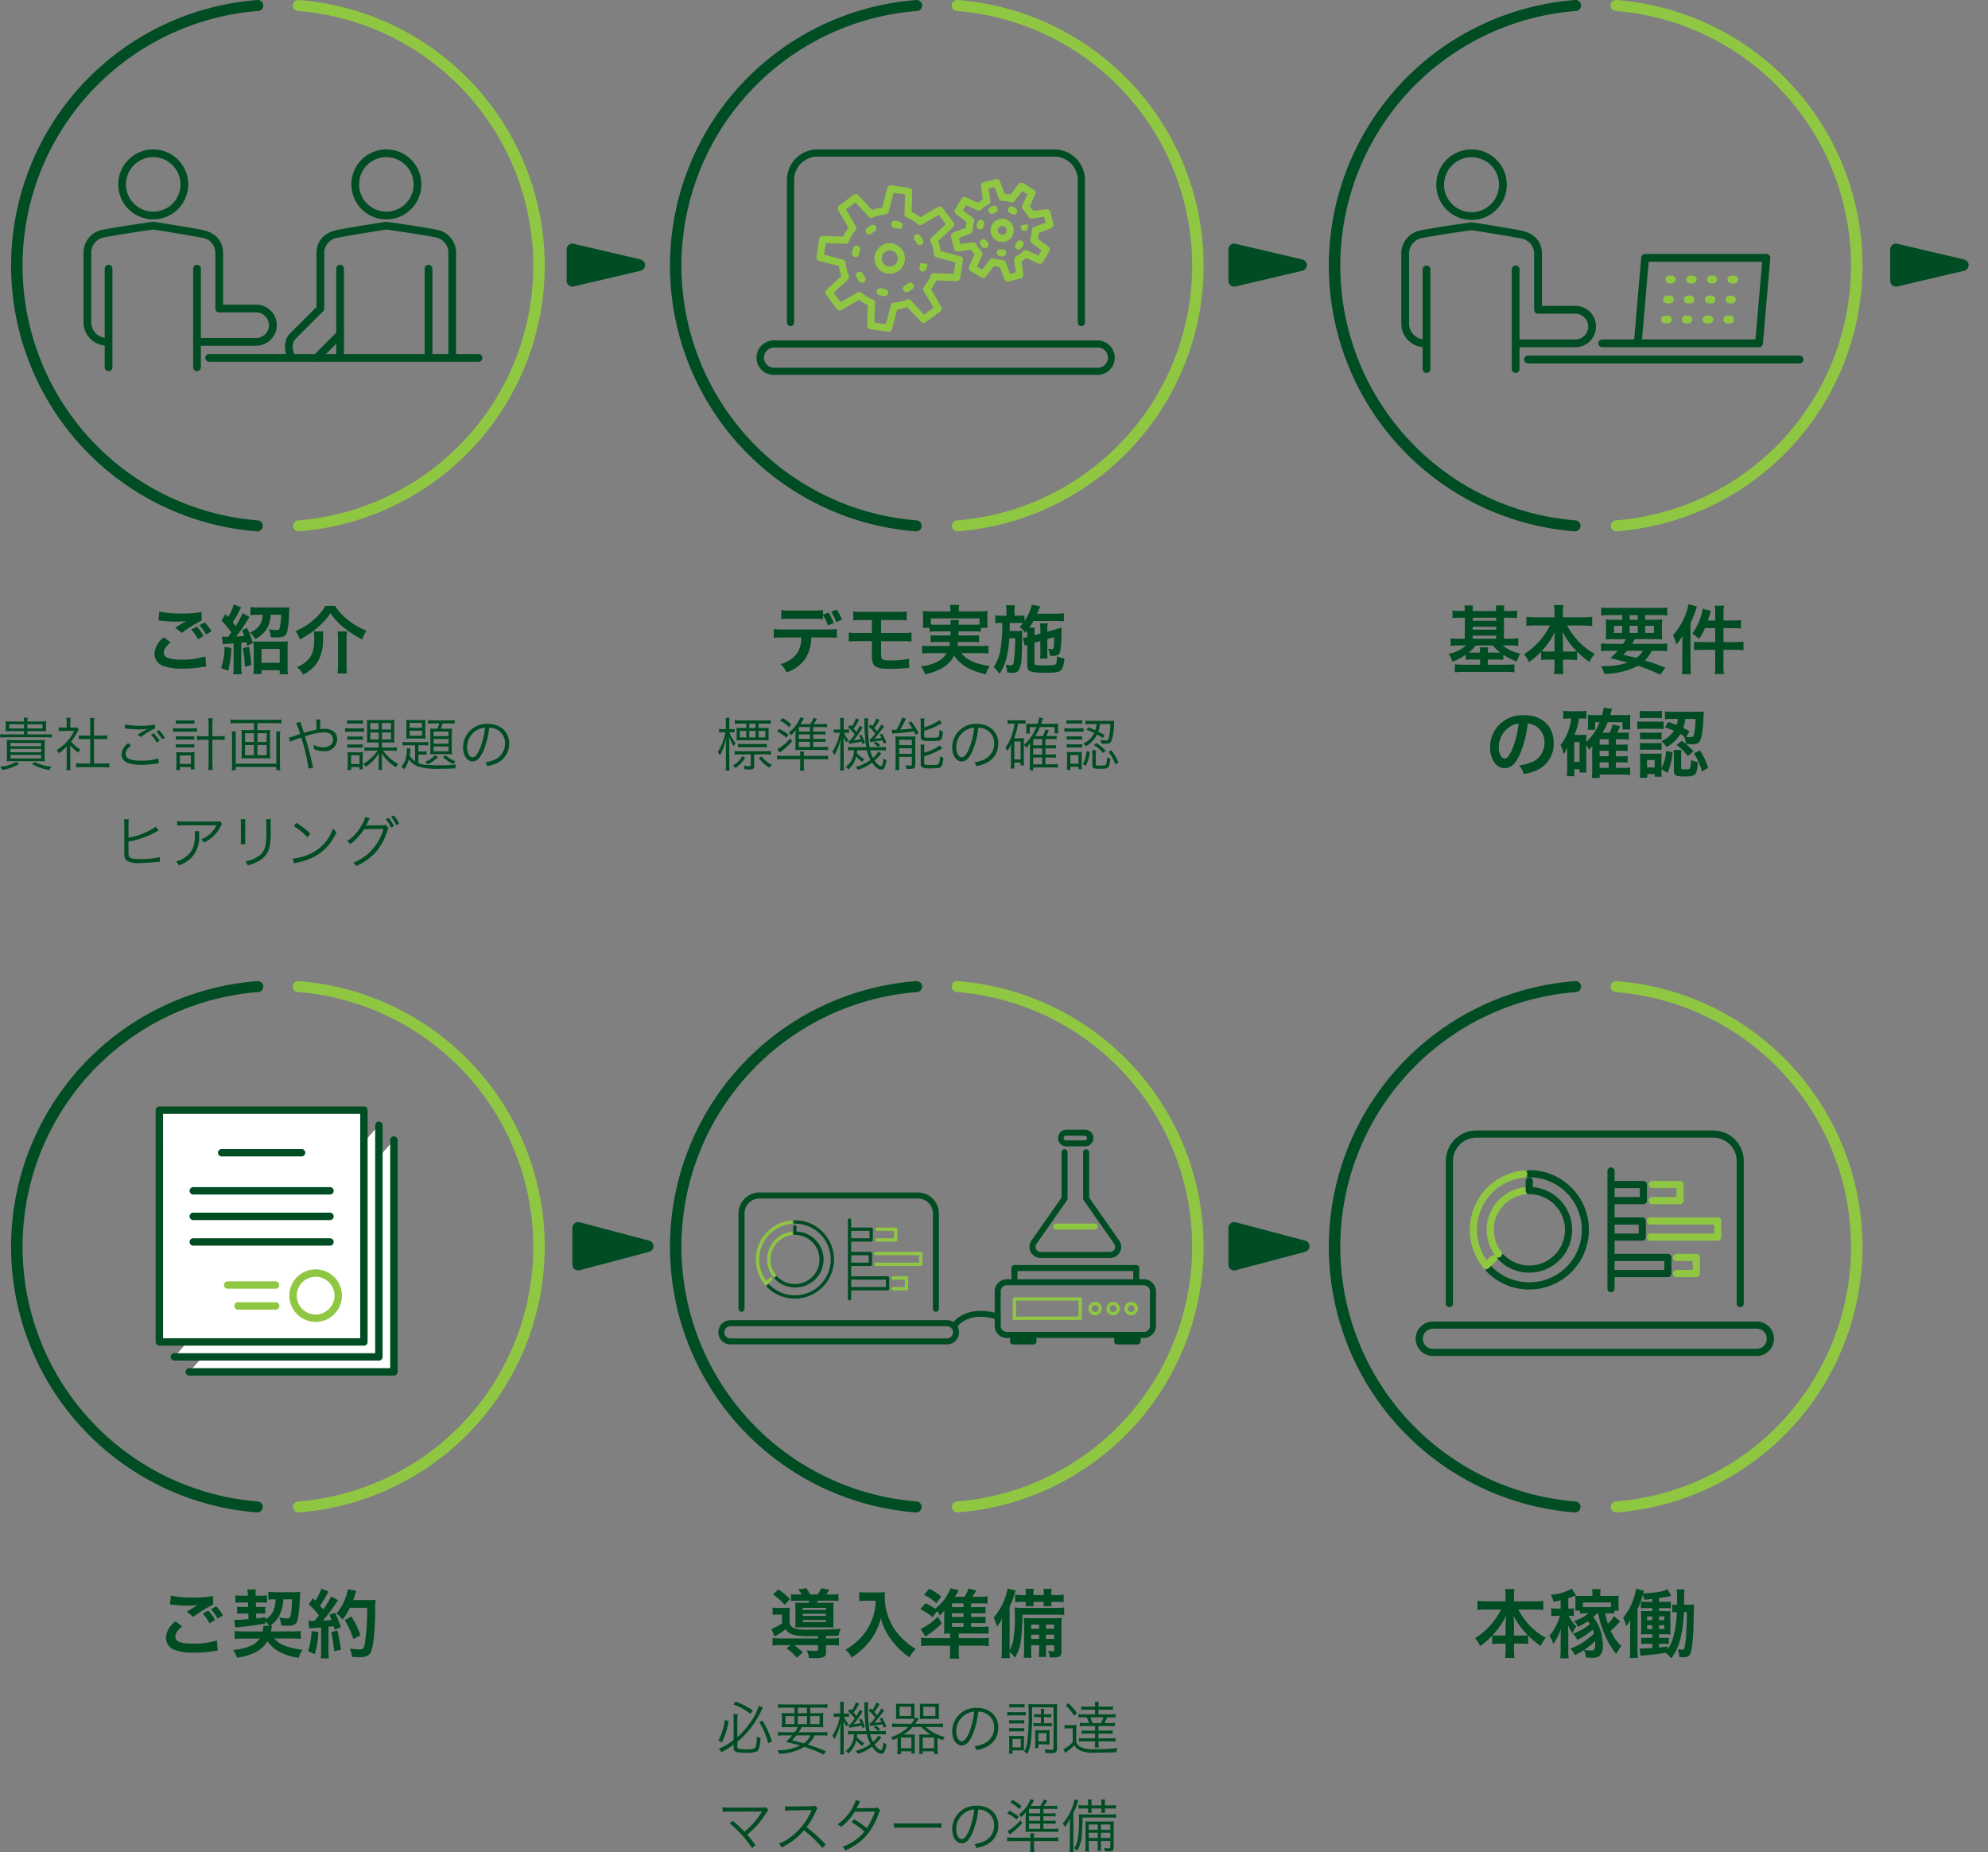 <svg xmlns="http://www.w3.org/2000/svg" width="345.47" height="321.902" viewBox="0 0 345.47 321.902">
  <rect x="0" y="0" width="345.47" height="321.902" fill="#808080" stroke="none"/>
  <g id="グループ_298" data-name="グループ 298" transform="translate(-197.53 -8261.928)">
    <g id="zu" transform="translate(-93 4027)">
      <g id="_" data-name="○" transform="translate(292.507 4234.928)">
        <path id="パス_459" data-name="パス 459" d="M365.535,1369.185a.737.737,0,0,0,.074,0,46.3,46.3,0,0,0,0-92.327.941.941,0,0,0-1.024.877.954.954,0,0,0,.877,1.024,44.4,44.4,0,0,1,0,88.524.954.954,0,0,0,.072,1.9Z" transform="translate(-315.674 -1276.85)" fill="#90c742"/>
        <path id="パス_460" data-name="パス 460" d="M484.292,1369.186a.954.954,0,0,0,.073-1.9,44.4,44.4,0,0,1,0-88.524.954.954,0,1,0-.147-1.9,46.3,46.3,0,0,0,0,92.327A.737.737,0,0,0,484.292,1369.186Z" transform="translate(-441.518 -1276.851)" fill="#004c23"/>
      </g>
      <g id="グループ_106" data-name="グループ 106" transform="translate(305.043 4260.896)">
        <path id="パス_498" data-name="パス 498" d="M1469.271,888a6.08,6.08,0,1,1,6.08-6.08A6.087,6.087,0,0,1,1469.271,888Zm0-10.818a4.738,4.738,0,1,0,4.738,4.737A4.743,4.743,0,0,0,1469.271,877.187Z" transform="translate(-1457.156 -875.845)" fill="#004c23"/>
        <path id="パス_499" data-name="パス 499" d="M1559.8,888a6.08,6.08,0,1,1,6.08-6.08A6.087,6.087,0,0,1,1559.8,888Zm0-10.818a4.738,4.738,0,1,0,4.738,4.737A4.743,4.743,0,0,0,1559.8,877.187Z" transform="translate(-1507.173 -875.845)" fill="#004c23"/>
        <path id="パス_500" data-name="パス 500" d="M1458.609,939.129a.671.671,0,0,1-.671-.671V921.321a.671.671,0,1,1,1.342,0v17.137A.671.671,0,0,1,1458.609,939.129Z" transform="translate(-1454.254 -900.6)" fill="#004c23"/>
        <path id="パス_501" data-name="パス 501" d="M1492.952,939.129a.672.672,0,0,1-.671-.671V921.321a.671.671,0,1,1,1.343,0v17.137A.671.671,0,0,1,1492.952,939.129Z" transform="translate(-1473.229 -900.6)" fill="#004c23"/>
        <path id="パス_502" data-name="パス 502" d="M1548.517,937.5a.672.672,0,0,1-.671-.671v-15.5a.671.671,0,1,1,1.342,0v15.5A.671.671,0,0,1,1548.517,937.5Z" transform="translate(-1503.929 -900.6)" fill="#004c23"/>
        <path id="パス_503" data-name="パス 503" d="M1582.86,937.5a.672.672,0,0,1-.671-.671v-15.5a.671.671,0,1,1,1.342,0v15.5A.671.671,0,0,1,1582.86,937.5Z" transform="translate(-1522.904 -900.6)" fill="#004c23"/>
        <path id="パス_504" data-name="パス 504" d="M1479.518,925.47h-10.09a.671.671,0,1,1,0-1.342h10.09a2.226,2.226,0,1,0,0-4.436h-6.232a.671.671,0,0,1-.671-.671v-9.586a2.669,2.669,0,0,0-2.461-2.743c-1.737-.372-7.51-1.276-8.338-1.406-.836.12-6.7.965-8.371,1.336a2.708,2.708,0,0,0-2.4,2.744v12.169a2.741,2.741,0,0,0,2.66,2.592.671.671,0,1,1,0,1.342,4.078,4.078,0,0,1-4-3.934V909.367a4.037,4.037,0,0,1,3.449-4.054c1.84-.409,8.3-1.33,8.571-1.37a.7.7,0,0,1,.2,0c.269.042,6.612,1.028,8.513,1.435,2.271.487,3.521,1.927,3.521,4.056v8.914h5.561a3.566,3.566,0,1,1,0,7.121Z" transform="translate(-1449.705 -891.366)" fill="#004c23"/>
        <path id="パス_505" data-name="パス 505" d="M1557.019,928.263a.671.671,0,0,1-.671-.671V909.367a2.707,2.707,0,0,0-2.4-2.744c-1.67-.371-7.536-1.216-8.371-1.336-.828.129-6.6,1.034-8.339,1.406a2.669,2.669,0,0,0-2.461,2.743v9.586a.671.671,0,0,1-.2.475l-4.743,4.73c-.99.99-.312,2.662-.305,2.679a.671.671,0,0,1-1.236.522c-.043-.1-1.042-2.516.593-4.151l4.546-4.534v-9.307c0-2.128,1.251-3.569,3.522-4.056,1.9-.407,8.244-1.393,8.513-1.435a.7.7,0,0,1,.2,0c.274.039,6.732.96,8.572,1.37a4.037,4.037,0,0,1,3.449,4.054v18.225A.672.672,0,0,1,1557.019,928.263Z" transform="translate(-1492.94 -891.366)" fill="#004c23"/>
        <path id="パス_506" data-name="パス 506" d="M1544.479,956.641h-46.816a.671.671,0,1,1,0-1.342h46.816a.671.671,0,1,1,0,1.342Z" transform="translate(-1475.832 -919.744)" fill="#004c23"/>
        <path id="パス_507" data-name="パス 507" d="M1539.285,951.988a.671.671,0,0,1-.474-1.146l3.841-3.84a.671.671,0,1,1,.949.949l-3.841,3.84A.669.669,0,0,1,1539.285,951.988Z" transform="translate(-1498.828 -915.051)" fill="#004c23"/>
      </g>
      <g id="_2" data-name="○" transform="translate(407.005 4234.928)">
        <path id="パス_459-2" data-name="パス 459" d="M365.535,1369.185a.737.737,0,0,0,.074,0,46.3,46.3,0,0,0,0-92.327.941.941,0,0,0-1.024.877.954.954,0,0,0,.877,1.024,44.4,44.4,0,0,1,0,88.524.954.954,0,0,0,.072,1.9Z" transform="translate(-315.674 -1276.85)" fill="#90c742"/>
        <path id="パス_460-2" data-name="パス 460" d="M484.292,1369.186a.954.954,0,0,0,.073-1.9,44.4,44.4,0,0,1,0-88.524.954.954,0,1,0-.147-1.9,46.3,46.3,0,0,0,0,92.327A.736.736,0,0,0,484.292,1369.186Z" transform="translate(-441.518 -1276.851)" fill="#004c23"/>
      </g>
      <g id="グループ_118" data-name="グループ 118" transform="translate(422.048 4260.896)">
        <path id="パス_535" data-name="パス 535" d="M1256.805,1842.862h-56.273a2.992,2.992,0,1,1,0-5.983h56.273a2.992,2.992,0,0,1,0,5.983Zm-56.273-4.741a1.749,1.749,0,1,0,0,3.5h56.273a1.749,1.749,0,0,0,0-3.5Z" transform="translate(-1197.54 -1803.685)" fill="#004c23"/>
        <path id="パス_536" data-name="パス 536" d="M1261.344,1787.449a.621.621,0,0,1-.622-.621V1762.04a4.055,4.055,0,0,0-4.05-4.05h-41.194a4.054,4.054,0,0,0-4.05,4.05v24.788a.621.621,0,0,1-1.243,0V1762.04a5.3,5.3,0,0,1,5.293-5.293h41.194a5.3,5.3,0,0,1,5.293,5.293v24.788A.621.621,0,0,1,1261.344,1787.449Z" transform="translate(-1204.948 -1756.747)" fill="#004c23"/>
        <path id="パス_537" data-name="パス 537" d="M1249.551,1801.41a2.68,2.68,0,0,1-.388-.029,2.646,2.646,0,1,1,3-2.231h0A2.65,2.65,0,0,1,1249.551,1801.41Zm0-4.05a1.4,1.4,0,1,0,1.391,1.609h0a1.4,1.4,0,0,0-1.183-1.593A1.42,1.42,0,0,0,1249.547,1797.36Z" transform="translate(-1226.455 -1779.809)" fill="#90c742"/>
        <path id="パス_538" data-name="パス 538" d="M1243.147,1799.788h-.033l-.063-.007a6.813,6.813,0,0,1-.839-.179.622.622,0,0,1,.337-1.2,5.4,5.4,0,0,0,.64.14l.08.013a.621.621,0,0,1-.121,1.231Zm3.793-.7a.621.621,0,0,1-.3-1.164,5.446,5.446,0,0,0,.59-.382.621.621,0,1,1,.742,1,6.651,6.651,0,0,1-.726.47A.62.62,0,0,1,1246.94,1799.093Zm-7.734-1.656a.622.622,0,0,1-.5-.25,6.723,6.723,0,0,1-.471-.725.621.621,0,1,1,1.084-.608,5.4,5.4,0,0,0,.383.59.621.621,0,0,1-.5.992Zm10.584-1.941a.637.637,0,0,1-.17-.024.622.622,0,0,1-.428-.767,5.483,5.483,0,0,0,.148-.689l.618.069.612.105a6.723,6.723,0,0,1-.182.854A.622.622,0,0,1,1249.79,1795.495Zm-11.71-2.514a.642.642,0,0,1-.079-.005.617.617,0,0,1-.539-.679c0-.018.006-.047.01-.064a6.464,6.464,0,0,1,.172-.8.622.622,0,0,1,1.2.336,5.484,5.484,0,0,0-.145.678A.628.628,0,0,1,1238.079,1792.981Zm11.171-2.066a.621.621,0,0,1-.542-.317,5.393,5.393,0,0,0-.385-.59.622.622,0,1,1,1-.744,6.6,6.6,0,0,1,.471.724.621.621,0,0,1-.541.926Zm-8.823-1.872a.621.621,0,0,1-.372-1.119,6.6,6.6,0,0,1,.725-.471.621.621,0,1,1,.608,1.084,5.433,5.433,0,0,0-.589.383A.617.617,0,0,1,1240.428,1789.043Zm5.217-.968a.618.618,0,0,1-.168-.023,5.563,5.563,0,0,0-.674-.144.628.628,0,0,1-.533-.7.617.617,0,0,1,.694-.527l.017,0a6.835,6.835,0,0,1,.83.177.622.622,0,0,1-.167,1.22Z" transform="translate(-1220.922 -1774.275)" fill="#90c742"/>
        <path id="パス_539" data-name="パス 539" d="M1235.092,1797.234a.619.619,0,0,1-.091-.006l-3.1-.458a.622.622,0,0,1-.531-.636l.119-3.523a8.892,8.892,0,0,1-1.537-.919l-3.048,1.77a.62.62,0,0,1-.811-.167l-1.87-2.517a.622.622,0,0,1,.074-.825l2.575-2.407a8.939,8.939,0,0,1-.436-1.737l-3.407-.9a.622.622,0,0,1-.456-.691l.458-3.1a.62.62,0,0,1,.636-.531l3.523.119a8.872,8.872,0,0,1,.919-1.537l-1.77-3.048a.621.621,0,0,1,.167-.811l2.517-1.87a.621.621,0,0,1,.825.074l2.407,2.575a8.93,8.93,0,0,1,1.737-.437l.9-3.407a.618.618,0,0,1,.692-.456l3.1.457a.622.622,0,0,1,.531.636l-.119,3.523a8.941,8.941,0,0,1,1.537.92l3.048-1.77a.62.62,0,0,1,.811.167l1.87,2.517a.621.621,0,0,1-.074.824l-2.575,2.407a8.93,8.93,0,0,1,.436,1.737l3.407.9a.622.622,0,0,1,.456.692l-.458,3.1a.622.622,0,0,1-.636.53l-3.523-.119a8.867,8.867,0,0,1-.919,1.537l1.77,3.048a.621.621,0,0,1-.167.811l-2.518,1.87a.622.622,0,0,1-.825-.074l-2.407-2.575a8.933,8.933,0,0,1-1.737.437l-.9,3.407A.622.622,0,0,1,1235.092,1797.234Zm-2.464-1.613,2,.3.87-3.277a.622.622,0,0,1,.541-.459,7.665,7.665,0,0,0,2.217-.557.623.623,0,0,1,.693.149l2.315,2.477,1.627-1.208-1.7-2.932a.621.621,0,0,1,.058-.707,7.639,7.639,0,0,0,1.173-1.961.59.59,0,0,1,.6-.385l3.389.115.3-2-3.277-.87a.622.622,0,0,1-.459-.541,7.642,7.642,0,0,0-.557-2.217.621.621,0,0,1,.149-.694l2.477-2.315-1.208-1.627-2.932,1.7a.621.621,0,0,1-.707-.057,7.647,7.647,0,0,0-1.962-1.174.622.622,0,0,1-.385-.6l.115-3.389-2-.3-.87,3.277a.622.622,0,0,1-.541.459,7.668,7.668,0,0,0-2.217.556.622.622,0,0,1-.693-.149l-2.315-2.477-1.627,1.208,1.7,2.932a.621.621,0,0,1-.057.707,7.632,7.632,0,0,0-1.174,1.961.593.593,0,0,1-.6.385l-3.389-.115-.3,2,3.277.87a.622.622,0,0,1,.459.541,7.637,7.637,0,0,0,.556,2.217.62.62,0,0,1-.149.694l-2.477,2.315,1.208,1.626,2.932-1.7a.621.621,0,0,1,.707.058,7.644,7.644,0,0,0,1.961,1.174.622.622,0,0,1,.385.6Z" transform="translate(-1212.198 -1765.551)" fill="#90c742"/>
        <path id="パス_540" data-name="パス 540" d="M1297.616,1789.862a2.018,2.018,0,1,1,.494-.061A2.034,2.034,0,0,1,1297.616,1789.862Zm.005-2.79a.783.783,0,0,0-.19.024.768.768,0,1,0,.19-.024Z" transform="translate(-1254.981 -1773.781)" fill="#90c742"/>
        <path id="パス_541" data-name="パス 541" d="M1294.2,1789.177h-.034c-.127,0-.261-.006-.395-.018a.622.622,0,0,1,.114-1.238q.144.014.292.014h.073a.608.608,0,0,1,.638.6.621.621,0,0,1-.6.637Zm2.8-1.208a.621.621,0,0,1-.449-1.051,3.354,3.354,0,0,0,.239-.28.621.621,0,1,1,.988.754,4.568,4.568,0,0,1-.33.386A.62.62,0,0,1,1297,1787.97Zm-5.826-.2a.621.621,0,0,1-.477-.223,4.5,4.5,0,0,1-.3-.407.621.621,0,1,1,1.036-.686,3.3,3.3,0,0,0,.22.3.622.622,0,0,1-.476,1.02Zm6.876-3.028a.621.621,0,0,1-.615-.538,3.4,3.4,0,0,0-.07-.363l1.2-.317,0,.014a4.512,4.512,0,0,1,.1.5.621.621,0,0,1-.532.7A.556.556,0,0,1,1298.049,1784.745Zm-7.707-.261a.622.622,0,0,1-.61-.746,4.548,4.548,0,0,1,.13-.49.621.621,0,1,1,1.182.384,3.234,3.234,0,0,0-.094.357A.622.622,0,0,1,1290.342,1784.485Zm5.83-2.581a.618.618,0,0,1-.318-.088,3.312,3.312,0,0,0-.327-.17.621.621,0,1,1,.513-1.132,4.393,4.393,0,0,1,.45.235.621.621,0,0,1-.318,1.155Zm-3.778-.121a.621.621,0,0,1-.283-1.175,4.641,4.641,0,0,1,.464-.205.622.622,0,0,1,.439,1.163,3.185,3.185,0,0,0-.338.149A.623.623,0,0,1,1292.393,1781.783Z" transform="translate(-1251.535 -1770.581)" fill="#90c742"/>
        <path id="パス_542" data-name="パス 542" d="M1288.842,1787.01a.621.621,0,0,1-.581-.4l-.808-2.155a6.3,6.3,0,0,1-1.006-.15l-1.4,1.829a.622.622,0,0,1-.813.156l-1.853-1.11a.622.622,0,0,1-.246-.791l.953-2.095a6.316,6.316,0,0,1-.606-.817l-2.282.3a.619.619,0,0,1-.685-.465l-.525-2.095a.621.621,0,0,1,.384-.733l2.155-.808a6.322,6.322,0,0,1,.15-1.007l-1.829-1.4a.621.621,0,0,1-.155-.813l1.11-1.853a.621.621,0,0,1,.791-.246l2.094.953a6.315,6.315,0,0,1,.817-.607l-.3-2.281a.621.621,0,0,1,.465-.685l2.095-.525a.624.624,0,0,1,.733.385l.808,2.155a6.335,6.335,0,0,1,1.006.149l1.4-1.829a.622.622,0,0,1,.813-.156l1.853,1.11a.621.621,0,0,1,.246.79l-.953,2.1a6.3,6.3,0,0,1,.606.817l2.282-.3a.618.618,0,0,1,.685.465l.525,2.1a.621.621,0,0,1-.385.732l-2.155.808a6.356,6.356,0,0,1-.149,1.006l1.829,1.4a.622.622,0,0,1,.156.813l-1.11,1.853a.622.622,0,0,1-.791.247l-2.1-.953a6.349,6.349,0,0,1-.817.606l.3,2.282a.622.622,0,0,1-.465.685l-2.1.525A.616.616,0,0,1,1288.842,1787.01Zm-.953-3.787a.62.62,0,0,1,.582.4l.759,2.026,1.019-.255-.286-2.144a.62.62,0,0,1,.324-.631,5.086,5.086,0,0,0,1.218-.9.624.624,0,0,1,.7-.127l1.969.9.54-.9-1.718-1.314a.621.621,0,0,1-.217-.675,5.072,5.072,0,0,0,.222-1.5.621.621,0,0,1,.4-.583l2.025-.759-.255-1.019-2.144.286a.622.622,0,0,1-.63-.324,5.092,5.092,0,0,0-.9-1.219.621.621,0,0,1-.127-.7l.9-1.968-.9-.54-1.313,1.718a.621.621,0,0,1-.675.217,4.926,4.926,0,0,0-1.5-.222h0a.621.621,0,0,1-.582-.4l-.759-2.025-1.019.255.286,2.144a.62.62,0,0,1-.324.63,5.067,5.067,0,0,0-1.218.9.62.62,0,0,1-.7.127l-1.969-.9-.54.9,1.719,1.313a.62.62,0,0,1,.217.675,5.081,5.081,0,0,0-.222,1.5.621.621,0,0,1-.4.583l-2.025.759.255,1.019,2.144-.286a.617.617,0,0,1,.631.324,5.08,5.08,0,0,0,.9,1.218.623.623,0,0,1,.128.7l-.9,1.969.9.54,1.313-1.718a.623.623,0,0,1,.675-.217,4.683,4.683,0,0,0,1.5.222Z" transform="translate(-1245.24 -1764.041)" fill="#90c742"/>
      </g>
      <g id="_3" data-name="○" transform="translate(521.502 4234.928)">
        <path id="パス_459-3" data-name="パス 459" d="M365.535,1369.185a.736.736,0,0,0,.074,0,46.3,46.3,0,0,0,0-92.327.941.941,0,0,0-1.024.877.954.954,0,0,0,.877,1.024,44.4,44.4,0,0,1,0,88.524.954.954,0,0,0,.072,1.9Z" transform="translate(-315.674 -1276.85)" fill="#90c742"/>
        <path id="パス_460-3" data-name="パス 460" d="M484.292,1369.186a.954.954,0,0,0,.073-1.9,44.4,44.4,0,0,1,0-88.524.954.954,0,1,0-.148-1.9,46.3,46.3,0,0,0,0,92.327A.738.738,0,0,0,484.292,1369.186Z" transform="translate(-441.518 -1276.851)" fill="#004c23"/>
      </g>
      <g id="グループ_105" data-name="グループ 105" transform="translate(534.039 4260.896)">
        <path id="パス_488" data-name="パス 488" d="M1243.727,1550.629a6.128,6.128,0,1,1,6.128-6.128A6.135,6.135,0,0,1,1243.727,1550.629Zm0-10.9a4.775,4.775,0,1,0,4.775,4.775A4.78,4.78,0,0,0,1243.727,1539.726Z" transform="translate(-1231.516 -1538.373)" fill="#004c23"/>
        <path id="パス_489" data-name="パス 489" d="M1233.021,1601.8a.677.677,0,0,1-.677-.677v-17.272a.677.677,0,1,1,1.353,0v17.272A.677.677,0,0,1,1233.021,1601.8Z" transform="translate(-1228.631 -1562.97)" fill="#004c23"/>
        <path id="パス_490" data-name="パス 490" d="M1267.365,1601.8a.677.677,0,0,1-.677-.677v-17.272a.677.677,0,1,1,1.353,0v17.272A.677.677,0,0,1,1267.365,1601.8Z" transform="translate(-1247.485 -1562.97)" fill="#004c23"/>
        <path id="パス_491" data-name="パス 491" d="M1254.161,1588.168h-10.17a.677.677,0,0,1,0-1.353h10.17a2.244,2.244,0,1,0,0-4.471h-6.282a.676.676,0,0,1-.676-.677v-9.661a2.69,2.69,0,0,0-2.48-2.764c-1.75-.375-7.57-1.286-8.4-1.417-.842.121-6.755.973-8.437,1.347a2.729,2.729,0,0,0-2.417,2.766V1584.2a2.763,2.763,0,0,0,2.681,2.612.677.677,0,0,1,0,1.353,4.11,4.11,0,0,1-4.034-3.965v-12.265a4.07,4.07,0,0,1,3.476-4.087c1.854-.412,8.363-1.34,8.64-1.38a.7.7,0,0,1,.2,0c.271.042,6.664,1.036,8.579,1.446,2.289.49,3.55,1.942,3.55,4.088v8.985h5.6a3.594,3.594,0,1,1,0,7.177Z" transform="translate(-1224.112 -1553.795)" fill="#004c23"/>
        <path id="パス_492" data-name="パス 492" d="M1319.261,1619.18h-47.186a.677.677,0,0,1,0-1.353h47.186a.677.677,0,1,1,0,1.353Z" transform="translate(-1250.071 -1581.991)" fill="#004c23"/>
        <path id="パス_493" data-name="パス 493" d="M1335.48,1594.855h-21.075a.676.676,0,0,1-.674-.735l1.278-14.856a.677.677,0,0,1,.674-.619h21.075a.676.676,0,0,1,.674.735l-1.278,14.856A.676.676,0,0,1,1335.48,1594.855Zm-20.338-1.353h19.717l1.162-13.5H1316.3Z" transform="translate(-1273.309 -1560.482)" fill="#004c23"/>
        <path id="パス_494" data-name="パス 494" d="M1306.931,1612.938h-6.141a.677.677,0,1,1,0-1.353h6.141a.677.677,0,0,1,0,1.353Z" transform="translate(-1265.835 -1578.564)" fill="#004c23"/>
        <path id="パス_495" data-name="パス 495" d="M1337.8,1588.341h-.451a.677.677,0,1,1,0-1.353h.451a.677.677,0,1,1,0,1.353Zm-3.608,0h-.451a.677.677,0,0,1,0-1.353h.451a.677.677,0,0,1,0,1.353Zm-3.608,0h-.451a.677.677,0,0,1,0-1.353h.451a.677.677,0,1,1,0,1.353Zm-3.608,0h-.451a.677.677,0,0,1,0-1.353h.451a.677.677,0,0,1,0,1.353Z" transform="translate(-1279.962 -1565.061)" fill="#90c742"/>
        <path id="パス_496" data-name="パス 496" d="M1337.014,1596.043h-.451a.677.677,0,0,1,0-1.353h.451a.677.677,0,0,1,0,1.353Zm-3.608,0h-.451a.677.677,0,0,1,0-1.353h.451a.677.677,0,1,1,0,1.353Zm-3.608,0h-.451a.677.677,0,1,1,0-1.353h.451a.677.677,0,0,1,0,1.353Zm-3.608,0h-.451a.677.677,0,1,1,0-1.353h.451a.677.677,0,1,1,0,1.353Z" transform="translate(-1279.531 -1569.29)" fill="#90c742"/>
        <path id="パス_497" data-name="パス 497" d="M1336.227,1603.746h-.451a.677.677,0,1,1,0-1.353h.451a.677.677,0,1,1,0,1.353Zm-3.608,0h-.451a.677.677,0,1,1,0-1.353h.451a.677.677,0,1,1,0,1.353Zm-3.608,0h-.451a.677.677,0,1,1,0-1.353h.451a.677.677,0,0,1,0,1.353Zm-3.608,0h-.451a.677.677,0,1,1,0-1.353h.451a.677.677,0,1,1,0,1.353Z" transform="translate(-1279.099 -1573.518)" fill="#90c742"/>
      </g>
      <g id="_4" data-name="○" transform="translate(292.507 4405.42)">
        <path id="パス_459-4" data-name="パス 459" d="M365.535,1369.185a.736.736,0,0,0,.074,0,46.3,46.3,0,0,0,0-92.327.941.941,0,0,0-1.024.877.954.954,0,0,0,.877,1.024,44.4,44.4,0,0,1,0,88.524.954.954,0,0,0,.072,1.9Z" transform="translate(-315.674 -1276.85)" fill="#90c742"/>
        <path id="パス_460-4" data-name="パス 460" d="M484.292,1369.186a.954.954,0,0,0,.073-1.9,44.4,44.4,0,0,1,0-88.524.954.954,0,1,0-.148-1.9,46.3,46.3,0,0,0,0,92.327A.738.738,0,0,0,484.292,1369.186Z" transform="translate(-441.518 -1276.851)" fill="#004c23"/>
      </g>
      <g id="グループ_117" data-name="グループ 117" transform="translate(317.58 4427.21)">
        <g id="グループ_110" data-name="グループ 110" transform="translate(5.204 5.197)">
          <path id="パス_523" data-name="パス 523" d="M1713.5,1543.4v40.276h-35.547" transform="translate(-1677.304 -1542.758)" fill="#fff"/>
          <path id="パス_524" data-name="パス 524" d="M1712.639,1583.465h-35.547a.643.643,0,0,1,0-1.287H1712v-39.633a.643.643,0,0,1,1.287,0v40.277A.644.644,0,0,1,1712.639,1583.465Z" transform="translate(-1676.448 -1541.901)" fill="#004c23"/>
        </g>
        <g id="グループ_111" data-name="グループ 111" transform="translate(2.606 2.598)">
          <path id="パス_525" data-name="パス 525" d="M1707.438,1537.345v40.277h-35.547" transform="translate(-1671.248 -1536.701)" fill="#fff"/>
          <path id="パス_526" data-name="パス 526" d="M1706.583,1577.409h-35.547a.643.643,0,1,1,0-1.287h34.9v-39.633a.644.644,0,0,1,1.287,0v40.277A.644.644,0,0,1,1706.583,1577.409Z" transform="translate(-1670.392 -1535.845)" fill="#004c23"/>
        </g>
        <g id="グループ_112" data-name="グループ 112" transform="translate(0 0)">
          <rect id="長方形_87" data-name="長方形 87" width="35.547" height="40.277" transform="translate(0.644 0.644)" fill="#fff"/>
          <path id="パス_527" data-name="パス 527" d="M1700.508,1571.352H1664.96a.644.644,0,0,1-.643-.643v-40.277a.644.644,0,0,1,.643-.644h35.547a.644.644,0,0,1,.644.644v40.277A.644.644,0,0,1,1700.508,1571.352Zm-34.9-1.287h34.26v-38.99H1665.6Z" transform="translate(-1664.317 -1529.788)" fill="#004c23"/>
        </g>
        <path id="パス_528" data-name="パス 528" d="M1723.046,1604.9a4.566,4.566,0,1,1,4.566-4.566A4.571,4.571,0,0,1,1723.046,1604.9Zm0-7.845a3.279,3.279,0,1,0,3.279,3.279A3.283,3.283,0,0,0,1723.046,1597.054Z" transform="translate(-1695.244 -1567.461)" fill="#90c742"/>
        <path id="パス_529" data-name="パス 529" d="M1700.939,1601.9h-8.359a.644.644,0,0,1,0-1.287h8.359a.644.644,0,0,1,0,1.287Z" transform="translate(-1680.087 -1570.226)" fill="#90c742"/>
        <path id="パス_530" data-name="パス 530" d="M1703.366,1610.38h-6.535a.643.643,0,1,1,0-1.287h6.535a.643.643,0,1,1,0,1.287Z" transform="translate(-1682.515 -1575.071)" fill="#90c742"/>
        <g id="グループ_113" data-name="グループ 113" transform="translate(10.833 7.397)">
          <line id="線_4" data-name="線 4" x2="13.881" transform="translate(0.643 0.644)" fill="#fff"/>
          <path id="パス_531" data-name="パス 531" d="M1704.094,1548.318h-13.881a.643.643,0,1,1,0-1.287h13.881a.643.643,0,1,1,0,1.287Z" transform="translate(-1689.569 -1547.031)" fill="#004c23"/>
        </g>
        <g id="グループ_114" data-name="グループ 114" transform="translate(5.895 14.018)">
          <line id="線_5" data-name="線 5" x2="23.758" transform="translate(0.643 0.643)" fill="#fff"/>
          <path id="パス_532" data-name="パス 532" d="M1702.459,1563.751H1678.7a.643.643,0,1,1,0-1.287h23.758a.643.643,0,0,1,0,1.287Z" transform="translate(-1678.058 -1562.464)" fill="#004c23"/>
        </g>
        <g id="グループ_115" data-name="グループ 115" transform="translate(5.895 18.459)">
          <line id="線_6" data-name="線 6" x2="23.758" transform="translate(0.643 0.643)" fill="#fff"/>
          <path id="パス_533" data-name="パス 533" d="M1702.459,1574.1H1678.7a.643.643,0,1,1,0-1.287h23.758a.643.643,0,0,1,0,1.287Z" transform="translate(-1678.058 -1572.816)" fill="#004c23"/>
        </g>
        <g id="グループ_116" data-name="グループ 116" transform="translate(5.895 22.9)">
          <line id="線_7" data-name="線 7" x2="23.758" transform="translate(0.643 0.644)" fill="#fff"/>
          <path id="パス_534" data-name="パス 534" d="M1702.459,1584.455H1678.7a.643.643,0,1,1,0-1.287h23.758a.643.643,0,0,1,0,1.287Z" transform="translate(-1678.058 -1583.168)" fill="#004c23"/>
        </g>
      </g>
      <g id="_5" data-name="○" transform="translate(407.005 4405.42)">
        <path id="パス_459-5" data-name="パス 459" d="M365.535,1369.185a.736.736,0,0,0,.074,0,46.3,46.3,0,0,0,0-92.327.941.941,0,0,0-1.024.877.954.954,0,0,0,.877,1.024,44.4,44.4,0,0,1,0,88.524.954.954,0,0,0,.072,1.9Z" transform="translate(-315.674 -1276.85)" fill="#90c742"/>
        <path id="パス_460-5" data-name="パス 460" d="M484.292,1369.186a.954.954,0,0,0,.073-1.9,44.4,44.4,0,0,1,0-88.524.954.954,0,1,0-.148-1.9,46.3,46.3,0,0,0,0,92.327A.738.738,0,0,0,484.292,1369.186Z" transform="translate(-441.518 -1276.851)" fill="#004c23"/>
      </g>
      <g id="グループ_291" data-name="グループ 291" transform="translate(415.362 4431.241)">
        <g id="グループ_285" data-name="グループ 285" transform="translate(6.521 15.751)">
          <path id="パス_1233" data-name="パス 1233" d="M1627.12,4375.2a6.789,6.789,0,0,1-4.813-1.994.289.289,0,0,1,.409-.409,6.231,6.231,0,1,0,4.4-10.633.29.29,0,0,1,0-.579,6.807,6.807,0,1,1,0,13.614Z" transform="translate(-1620.345 -4361.59)" fill="#004c23"/>
          <path id="パス_1234" data-name="パス 1234" d="M1629.052,4375.981a4.843,4.843,0,0,1-3.431-1.421.29.29,0,1,1,.409-.41,4.258,4.258,0,0,0,1.359.916,4.316,4.316,0,0,0,3.326,0,4.273,4.273,0,0,0-1.663-8.211.29.29,0,1,1,0-.579,4.852,4.852,0,1,1,0,9.7Z" transform="translate(-1622.277 -4364.322)" fill="#004c23"/>
          <path id="パス_1235" data-name="パス 1235" d="M1619.5,4372.88a.289.289,0,0,1-.223-.105,6.805,6.805,0,0,1,4.557-11.1.29.29,0,0,1,.059.577,6.226,6.226,0,0,0-4.169,10.158.29.29,0,0,1-.223.474Z" transform="translate(-1617.723 -4361.638)" fill="#90c742"/>
          <path id="パス_1236" data-name="パス 1236" d="M1623.658,4374.278a.29.29,0,0,1-.229-.112,4.851,4.851,0,0,1,3.163-7.782.29.29,0,0,1,.079.574,4.272,4.272,0,0,0-2.785,6.853.289.289,0,0,1-.051.406A.286.286,0,0,1,1623.658,4374.278Z" transform="translate(-1620.455 -4364.383)" fill="#90c742"/>
          <path id="パス_1237" data-name="パス 1237" d="M1633.56,4365.29a.29.29,0,0,1-.289-.29v-1.121a.289.289,0,1,1,.579,0V4365A.29.29,0,0,1,1633.56,4365.29Z" transform="translate(-1626.786 -4362.756)" fill="#004c23"/>
          <path id="パス_1238" data-name="パス 1238" d="M1621.581,4386.636a.285.285,0,0,1-.211-.092.289.289,0,0,1,.013-.409l.84-.787a.29.29,0,1,1,.4.422l-.841.787A.291.291,0,0,1,1621.581,4386.636Z" transform="translate(-1619.803 -4375.394)" fill="#90c742"/>
        </g>
        <g id="グループ_286" data-name="グループ 286" transform="translate(22.505 15.435)">
          <path id="パス_1239" data-name="パス 1239" d="M1656.333,4375.079a.289.289,0,0,1-.29-.29v-13.668a.29.29,0,1,1,.579,0v13.668A.29.29,0,0,1,1656.333,4375.079Z" transform="translate(-1656.043 -4360.831)" fill="#004c23"/>
          <path id="パス_1240" data-name="パス 1240" d="M1660.283,4367.047h-3.627a.29.29,0,1,1,0-.58h3.338v-1.288h-3.338a.289.289,0,1,1,0-.578h3.627a.289.289,0,0,1,.289.289v1.867A.29.29,0,0,1,1660.283,4367.047Z" transform="translate(-1656.231 -4363.029)" fill="#004c23"/>
          <path id="パス_1241" data-name="パス 1241" d="M1671.066,4367.047h-3.223a.29.29,0,0,1,0-.58h2.934v-1.288h-2.934a.289.289,0,1,1,0-.578h3.223a.29.29,0,0,1,.289.289v1.867A.291.291,0,0,1,1671.066,4367.047Z" transform="translate(-1662.752 -4363.029)" fill="#90c742"/>
          <path id="パス_1242" data-name="パス 1242" d="M1660.154,4377.2h-3.5a.29.29,0,1,1,0-.579h3.209v-1.287h-3.209a.29.29,0,1,1,0-.579h3.5a.29.29,0,0,1,.29.289v1.867A.29.29,0,0,1,1660.154,4377.2Z" transform="translate(-1656.231 -4368.948)" fill="#004c23"/>
          <path id="パス_1243" data-name="パス 1243" d="M1675.13,4377.2h-7.815a.29.29,0,0,1,0-.579h7.525v-1.287h-7.525a.29.29,0,1,1,0-.579h7.815a.289.289,0,0,1,.29.289v1.867A.29.29,0,0,1,1675.13,4377.2Z" transform="translate(-1662.445 -4368.948)" fill="#90c742"/>
          <path id="パス_1244" data-name="パス 1244" d="M1663.129,4387.358h-6.473a.289.289,0,1,1,0-.578h6.184v-1.288h-6.184a.29.29,0,1,1,0-.579h6.473a.29.29,0,0,1,.29.289v1.867A.289.289,0,0,1,1663.129,4387.358Z" transform="translate(-1656.231 -4374.868)" fill="#004c23"/>
          <path id="パス_1245" data-name="パス 1245" d="M1676.875,4387.358h-2.3a.289.289,0,1,1,0-.578h2.008v-1.288h-2.008a.29.29,0,1,1,0-.579h2.3a.29.29,0,0,1,.29.289v1.867A.289.289,0,0,1,1676.875,4387.358Z" transform="translate(-1666.678 -4374.868)" fill="#90c742"/>
        </g>
        <path id="パス_1246" data-name="パス 1246" d="M1641.809,4407.408h-37.614a2.106,2.106,0,0,1,0-4.212h37.614a2.106,2.106,0,0,1,0,4.212Zm-37.614-3.169a1.063,1.063,0,1,0,0,2.126h37.614a1.063,1.063,0,0,0,0-2.126Z" transform="translate(-1602.089 -4370.09)" fill="#004c23"/>
        <path id="パス_1247" data-name="パス 1247" d="M1644.786,4370.736a.522.522,0,0,1-.521-.521v-16.57a2.6,2.6,0,0,0-2.6-2.6h-27.535a2.6,2.6,0,0,0-2.6,2.6v16.57a.521.521,0,1,1-1.043,0v-16.57a3.648,3.648,0,0,1,3.644-3.643h27.535a3.648,3.648,0,0,1,3.644,3.643v16.57A.522.522,0,0,1,1644.786,4370.736Z" transform="translate(-1606.982 -4339.084)" fill="#004c23"/>
        <path id="パス_1248" data-name="パス 1248" d="M1743.146,4396.346h-23.819a2.108,2.108,0,0,1-2.106-2.106v-5.991a2.108,2.108,0,0,1,2.106-2.105h23.819a2.108,2.108,0,0,1,2.106,2.105v5.991A2.109,2.109,0,0,1,1743.146,4396.346Zm-23.819-9.16a1.064,1.064,0,0,0-1.063,1.063v5.991a1.064,1.064,0,0,0,1.063,1.063h23.819a1.064,1.064,0,0,0,1.063-1.062v-5.991a1.065,1.065,0,0,0-1.063-1.063Z" transform="translate(-1669.199 -4360.15)" fill="#004c23"/>
        <g id="グループ_287" data-name="グループ 287" transform="translate(51.164 29.125)">
          <path id="パス_1249" data-name="パス 1249" d="M1736.476,4397.59h-11.433a.29.29,0,0,1-.289-.29v-3.359a.289.289,0,0,1,.289-.29h11.433a.29.29,0,0,1,.29.29v3.359A.29.29,0,0,1,1736.476,4397.59Zm-11.143-.579h10.853v-2.78h-10.853Z" transform="translate(-1724.754 -4393.652)" fill="#90c742"/>
          <path id="パス_1250" data-name="パス 1250" d="M1757.435,4397.908a1.169,1.169,0,1,1,1.169-1.169A1.17,1.17,0,0,1,1757.435,4397.908Zm0-1.759a.59.59,0,1,0,.59.59A.59.59,0,0,0,1757.435,4396.149Z" transform="translate(-1743.122 -4394.77)" fill="#90c742"/>
          <path id="パス_1251" data-name="パス 1251" d="M1764.944,4397.908a1.169,1.169,0,1,1,1.169-1.169A1.171,1.171,0,0,1,1764.944,4397.908Zm0-1.759a.59.59,0,1,0,.59.59A.59.59,0,0,0,1764.944,4396.149Z" transform="translate(-1747.499 -4394.77)" fill="#90c742"/>
          <path id="パス_1252" data-name="パス 1252" d="M1772.455,4397.908a1.169,1.169,0,1,1,1.169-1.169A1.171,1.171,0,0,1,1772.455,4397.908Zm0-1.759a.59.59,0,1,0,.59.59A.59.59,0,0,0,1772.455,4396.149Z" transform="translate(-1751.877 -4394.77)" fill="#90c742"/>
        </g>
        <g id="グループ_290" data-name="グループ 290" transform="translate(50.694 35.152)">
          <g id="グループ_288" data-name="グループ 288" transform="translate(0)">
            <rect id="長方形_174" data-name="長方形 174" width="3.547" height="1.127" transform="translate(0.521 0.521)" fill="#004c23"/>
            <path id="パス_1253" data-name="パス 1253" d="M1727.694,4410.273h-3.547a.522.522,0,0,1-.521-.521v-1.127a.521.521,0,0,1,.521-.521h3.547a.521.521,0,0,1,.521.521v1.127A.522.522,0,0,1,1727.694,4410.273Zm-3.025-1.043h2.5v-.085h-2.5Z" transform="translate(-1723.626 -4408.103)" fill="#004c23"/>
          </g>
          <g id="グループ_289" data-name="グループ 289" transform="translate(18.099)">
            <rect id="長方形_175" data-name="長方形 175" width="3.547" height="1.127" transform="translate(0.521 0.521)" fill="#004c23"/>
            <path id="パス_1254" data-name="パス 1254" d="M1771.085,4410.273h-3.547a.521.521,0,0,1-.521-.521v-1.127a.521.521,0,0,1,.521-.521h3.547a.521.521,0,0,1,.521.521v1.127A.522.522,0,0,1,1771.085,4410.273Zm-3.025-1.043h2.5v-.085h-2.5Z" transform="translate(-1767.017 -4408.103)" fill="#004c23"/>
          </g>
        </g>
        <path id="パス_1255" data-name="パス 1255" d="M1745.887,4383.479a.521.521,0,0,1-.521-.521v-1.688h-20.125v1.688a.521.521,0,1,1-1.043,0v-2.209a.521.521,0,0,1,.521-.521h21.168a.521.521,0,0,1,.522.521v2.209A.521.521,0,0,1,1745.887,4383.479Z" transform="translate(-1673.266 -4356.702)" fill="#004c23"/>
        <path id="パス_1256" data-name="パス 1256" d="M1748.789,4364h-6.725a.52.52,0,0,1,0-1.039h6.725a.52.52,0,0,1,0,1.039Z" transform="translate(-1683.377 -4346.638)" fill="#90c742"/>
        <path id="パス_1257" data-name="パス 1257" d="M1748.15,4326.729h-3.24a1.452,1.452,0,0,1,0-2.9h3.24a1.452,1.452,0,1,1,0,2.9Zm-3.24-1.86a.409.409,0,0,0,0,.818h3.24a.409.409,0,1,0,0-.818Z" transform="translate(-1684.493 -4323.826)" fill="#004c23"/>
        <path id="パス_1258" data-name="パス 1258" d="M1745.733,4350.878h-12.1a1.92,1.92,0,0,1-1.573-3.022l5.229-7.468v-7.873a.521.521,0,1,1,1.043,0v8.037a.518.518,0,0,1-.094.3l-5.323,7.6a.878.878,0,0,0,.719,1.381h12.1a.878.878,0,0,0,.719-1.381l-5.324-7.6a.521.521,0,0,1-.094-.3v-8.037a.521.521,0,1,1,1.043,0v7.873l5.229,7.468a1.921,1.921,0,0,1-1.573,3.022Z" transform="translate(-1677.645 -4328.587)" fill="#004c23"/>
        <path id="パス_1259" data-name="パス 1259" d="M1699.431,4402.52a.522.522,0,0,1-.415-.837c2.886-3.811,8.186-1.846,8.239-1.826a.521.521,0,0,1-.371.974c-.188-.07-4.626-1.7-7.037,1.481A.522.522,0,0,1,1699.431,4402.52Z" transform="translate(-1658.525 -4367.838)" fill="#004c23"/>
      </g>
      <g id="_6" data-name="○" transform="translate(521.502 4405.42)">
        <path id="パス_459-6" data-name="パス 459" d="M365.535,1369.185a.736.736,0,0,0,.074,0,46.3,46.3,0,0,0,0-92.327.941.941,0,0,0-1.024.877.954.954,0,0,0,.877,1.024,44.4,44.4,0,0,1,0,88.524.954.954,0,0,0,.072,1.9Z" transform="translate(-315.674 -1276.85)" fill="#90c742"/>
        <path id="パス_460-6" data-name="パス 460" d="M484.292,1369.186a.954.954,0,0,0,.073-1.9,44.4,44.4,0,0,1,0-88.524.954.954,0,1,0-.148-1.9,46.3,46.3,0,0,0,0,92.327A.738.738,0,0,0,484.292,1369.186Z" transform="translate(-441.518 -1276.851)" fill="#004c23"/>
      </g>
      <g id="グループ_109" data-name="グループ 109" transform="translate(536.546 4431.389)">
        <g id="グループ_107" data-name="グループ 107" transform="translate(9.409 6.885)">
          <path id="パス_508" data-name="パス 508" d="M1500.475,1435.389a10.339,10.339,0,0,1-7.335-3.038.621.621,0,0,1,.879-.879,9.09,9.09,0,0,0,2.9,1.956,9.2,9.2,0,0,0,7.108,0,9.129,9.129,0,0,0-3.554-17.542.621.621,0,0,1,0-1.243,10.372,10.372,0,1,1,0,20.745Z" transform="translate(-1490.151 -1414.644)" fill="#004c23"/>
          <path id="パス_509" data-name="パス 509" d="M1503.4,1436.6a7.423,7.423,0,0,1-5.266-2.181.621.621,0,0,1,.879-.879,6.206,6.206,0,1,0,4.387-10.591.621.621,0,0,1,0-1.243,7.447,7.447,0,1,1,0,14.894Z" transform="translate(-1493.076 -1418.781)" fill="#004c23"/>
          <path id="パス_510" data-name="パス 510" d="M1489.03,1431.913a.62.62,0,0,1-.48-.226,10.369,10.369,0,0,1,6.944-16.917.629.629,0,0,1,.681.555.622.622,0,0,1-.556.681,9.126,9.126,0,0,0-6.111,14.89.621.621,0,0,1-.479,1.017Z" transform="translate(-1486.182 -1414.716)" fill="#90c742"/>
          <path id="パス_511" data-name="パス 511" d="M1495.3,1434.051a.62.62,0,0,1-.491-.24,7.445,7.445,0,0,1,4.853-11.943.621.621,0,1,1,.171,1.231,6.2,6.2,0,0,0-4.043,9.949.621.621,0,0,1-.49,1Z" transform="translate(-1490.318 -1418.871)" fill="#90c742"/>
          <path id="パス_512" data-name="パス 512" d="M1510.224,1420.576a.621.621,0,0,1-.621-.621v-1.678a.621.621,0,0,1,1.243,0v1.678A.622.622,0,0,1,1510.224,1420.576Z" transform="translate(-1499.901 -1416.408)" fill="#004c23"/>
          <path id="パス_513" data-name="パス 513" d="M1492.178,1452.736a.621.621,0,0,1-.425-1.075l1.257-1.177a.621.621,0,1,1,.85.907l-1.257,1.177A.62.62,0,0,1,1492.178,1452.736Z" transform="translate(-1489.33 -1435.539)" fill="#90c742"/>
        </g>
        <g id="グループ_108" data-name="グループ 108" transform="translate(33.321 6.411)">
          <path id="パス_514" data-name="パス 514" d="M1544.528,1435.193a.622.622,0,0,1-.621-.621v-20.449a.621.621,0,0,1,1.243,0v20.449A.622.622,0,0,1,1544.528,1435.193Z" transform="translate(-1543.907 -1413.501)" fill="#004c23"/>
          <path id="パス_515" data-name="パス 515" d="M1550.442,1423.214h-5.426a.621.621,0,0,1,0-1.243h4.8v-1.55h-4.8a.621.621,0,0,1,0-1.243h5.426a.622.622,0,0,1,.621.621v2.793A.622.622,0,0,1,1550.442,1423.214Z" transform="translate(-1544.193 -1416.826)" fill="#004c23"/>
          <path id="パス_516" data-name="パス 516" d="M1566.688,1423.214h-4.823a.621.621,0,0,1,0-1.243h4.2v-1.55h-4.2a.621.621,0,0,1,0-1.243h4.823a.622.622,0,0,1,.621.621v2.793A.622.622,0,0,1,1566.688,1423.214Z" transform="translate(-1554.062 -1416.826)" fill="#90c742"/>
          <path id="パス_517" data-name="パス 517" d="M1550.25,1438.514h-5.234a.621.621,0,0,1,0-1.243h4.612v-1.55h-4.612a.621.621,0,0,1,0-1.243h5.234a.622.622,0,0,1,.622.621v2.793A.622.622,0,0,1,1550.25,1438.514Z" transform="translate(-1544.193 -1425.788)" fill="#004c23"/>
          <path id="パス_518" data-name="パス 518" d="M1572.764,1438.514h-11.691a.621.621,0,1,1,0-1.243h11.07v-1.55h-11.07a.621.621,0,1,1,0-1.243h11.691a.621.621,0,0,1,.621.621v2.793A.622.622,0,0,1,1572.764,1438.514Z" transform="translate(-1553.598 -1425.788)" fill="#90c742"/>
          <path id="パス_519" data-name="パス 519" d="M1554.7,1453.813h-9.684a.621.621,0,0,1,0-1.243h9.063v-1.551h-9.063a.621.621,0,0,1,0-1.243h9.684a.621.621,0,0,1,.621.621v2.794A.621.621,0,0,1,1554.7,1453.813Z" transform="translate(-1544.193 -1434.75)" fill="#004c23"/>
          <path id="パス_520" data-name="パス 520" d="M1575.451,1453.813h-3.436a.621.621,0,1,1,0-1.243h2.815v-1.551h-2.815a.621.621,0,1,1,0-1.243h3.436a.621.621,0,0,1,.621.621v2.794A.621.621,0,0,1,1575.451,1453.813Z" transform="translate(-1560.007 -1434.75)" fill="#90c742"/>
        </g>
        <path id="パス_521" data-name="パス 521" d="M1522.734,1484.14H1466.46a2.992,2.992,0,0,1,0-5.984h56.274a2.992,2.992,0,0,1,0,5.984Zm-56.274-4.741a1.749,1.749,0,0,0,0,3.5h56.274a1.749,1.749,0,0,0,0-3.5Z" transform="translate(-1463.469 -1444.962)" fill="#004c23"/>
        <path id="パス_522" data-name="パス 522" d="M1527.273,1428.727a.622.622,0,0,1-.621-.621v-24.789a4.054,4.054,0,0,0-4.05-4.05h-41.195a4.055,4.055,0,0,0-4.05,4.05v24.789a.621.621,0,0,1-1.243,0v-24.789a5.3,5.3,0,0,1,5.293-5.293H1522.6a5.3,5.3,0,0,1,5.292,5.293v24.789A.622.622,0,0,1,1527.273,1428.727Z" transform="translate(-1470.876 -1398.024)" fill="#004c23"/>
      </g>
      <g id="_7" data-name="→" transform="translate(389.454 4276.775)">
        <path id="多角形_1" data-name="多角形 1" d="M3.027,4.137a1,1,0,0,1,1.947,0L7.711,15.771A1,1,0,0,1,6.737,17H1.263a1,1,0,0,1-.973-1.229Z" transform="translate(16.546 0.225) rotate(90)" fill="#004c23"/>
      </g>
      <g id="_8" data-name="→" transform="translate(503.952 4276.775)">
        <path id="多角形_1-2" data-name="多角形 1" d="M3.027,4.137a1,1,0,0,1,1.947,0L7.711,15.771A1,1,0,0,1,6.737,17H1.263a1,1,0,0,1-.973-1.229Z" transform="translate(17.048 0.225) rotate(90)" fill="#004c23"/>
      </g>
      <g id="_9" data-name="→" transform="translate(619.285 4276.775)">
        <path id="多角形_1-3" data-name="多角形 1" d="M3.027,4.137a1,1,0,0,1,1.947,0L7.711,15.771A1,1,0,0,1,6.737,17H1.263a1,1,0,0,1-.973-1.229Z" transform="translate(16.715 0.225) rotate(90)" fill="#004c23"/>
      </g>
      <g id="_10" data-name="→" transform="translate(390.29 4447.269)">
        <path id="多角形_1-4" data-name="多角形 1" d="M3.533,3.652a1,1,0,0,1,1.933,0l3.2,12.092A1,1,0,0,1,7.7,17H1.3a1,1,0,0,1-.967-1.256Z" transform="translate(16.71 -0.269) rotate(90)" fill="#004c23"/>
      </g>
      <g id="_11" data-name="→" transform="translate(503.952 4447.269)">
        <path id="多角形_1-5" data-name="多角形 1" d="M3.533,3.652a1,1,0,0,1,1.933,0l3.2,12.092A1,1,0,0,1,7.7,17H1.3a1,1,0,0,1-.967-1.256Z" transform="translate(17.048 -0.269) rotate(90)" fill="#004c23"/>
      </g>
      <path id="パス_1449" data-name="パス 1449" d="M-16.913-8.242c.182.013.221.013.481.039a20.5,20.5,0,0,0,2.379.156,13.858,13.858,0,0,0,1.95-.1c-.6.351-1.235.728-1.911,1.157l1.131.9A22.532,22.532,0,0,1-9.412-8.242l-.052-1.469a16.122,16.122,0,0,1-3.432.247,17.05,17.05,0,0,1-3.9-.325Zm.962,2.938A3.68,3.68,0,0,0-17.628-2.47,2.244,2.244,0,0,0-15.964-.3a9.3,9.3,0,0,0,3.25.429,20.978,20.978,0,0,0,3.51-.3c.273-.026.351-.039.572-.052L-8.775-2a13.388,13.388,0,0,1-4.082.559c-2.2,0-3.146-.364-3.146-1.209,0-.559.364-1.105,1.183-1.794Zm4.719-1.352a8.055,8.055,0,0,1,1.183,1.677l.949-.559a6.371,6.371,0,0,0-1.183-1.638Zm3.51.3A7.061,7.061,0,0,0-8.9-7.917l-.91.507A8.714,8.714,0,0,1-8.658-5.8Zm1.976,2.249a5.018,5.018,0,0,1,.91-.091c.4-.026.6-.039.962-.065V-.273a7.928,7.928,0,0,1-.078,1.378H-2.47A7.591,7.591,0,0,1-2.548-.26V-4.381c.468-.039.468-.039.884-.091.065.208.091.312.169.624l.975-.468A14.884,14.884,0,0,0-1.547-6.955l-.871.416a10.619,10.619,0,0,1,.4.988c-.455.039-.507.052-1.43.091.4-.494,1-1.313,1.274-1.729.689-1.079,1.04-1.638,1.066-1.664l-1.2-.689A11.9,11.9,0,0,1-3.523-7.267c-.195-.26-.3-.377-.507-.65a18.6,18.6,0,0,0,1.1-1.9,3.2,3.2,0,0,1,.39-.689l-1.3-.546a8.35,8.35,0,0,1-1,2.21q-.254-.273-.468-.507L-5.98-8.216A15.59,15.59,0,0,1-4.264-6.188a9.367,9.367,0,0,1-.572.78H-5.07A6,6,0,0,1-5.9-5.447ZM1.17-9.243A3.146,3.146,0,0,1-1.066-6.162,2.971,2.971,0,0,1-.143-5.018a4.616,4.616,0,0,0,2.7-4.225h1.82a10.021,10.021,0,0,1-.26,2.353c-.065.234-.195.312-.559.312a7.217,7.217,0,0,1-1.326-.143A2.9,2.9,0,0,1,2.574-5.33c.689.026.741.026.871.026,1.365,0,1.794-.208,1.989-.988A17.153,17.153,0,0,0,5.759-9.5a10.274,10.274,0,0,1,.065-1.04c-.26.026-.7.039-1.222.039H.507a12.149,12.149,0,0,1-1.456-.078v1.417A9.862,9.862,0,0,1,.429-9.243ZM-5.447-3.679A10.953,10.953,0,0,1-6.058.039L-4.81.468a16.777,16.777,0,0,0,.533-3.939Zm3.172.234a15.04,15.04,0,0,1,.338,3.25L-.806-.468a18.387,18.387,0,0,0-.416-3.211ZM.988.39H4.134v.7h1.43A9.746,9.746,0,0,1,5.5-.26V-3.393a10.376,10.376,0,0,1,.052-1.235,7.416,7.416,0,0,1-1.092.052H.624A7.377,7.377,0,0,1-.429-4.628,10.847,10.847,0,0,1-.377-3.406V-.3A10.124,10.124,0,0,1-.442,1.04H.988ZM.975-3.3H4.134V-.884H.975Zm11.1-7.475A9.638,9.638,0,0,1,10-8.333,11.026,11.026,0,0,1,6.877-6.4a5.354,5.354,0,0,1,.767,1.443,14.893,14.893,0,0,0,3.2-2.171,12.1,12.1,0,0,0,2.132-2.392,9.865,9.865,0,0,0,2.21,2.431A16.387,16.387,0,0,0,18.46-4.953,8.65,8.65,0,0,1,19.2-6.474,12.584,12.584,0,0,1,14.924-9.3a7.073,7.073,0,0,1-1.157-1.482ZM10.049-6.344a4.973,4.973,0,0,1,.091.949c0,2.327-.325,3.341-1.378,4.264A5.5,5.5,0,0,1,7.15-.156,5.442,5.442,0,0,1,8.216,1.157,6.058,6.058,0,0,0,10.868-1.3a7.955,7.955,0,0,0,.793-3.965,7.555,7.555,0,0,1,.052-1.079Zm4.134,0a9.447,9.447,0,0,1,.091,1.43V-.572A11.194,11.194,0,0,1,14.183.962h1.664a11.654,11.654,0,0,1-.091-1.547V-4.9a8.865,8.865,0,0,1,.078-1.443ZM-40.3,10.98v.57h-3.11a5.8,5.8,0,0,1-1.02-.06v.62a7.261,7.261,0,0,1,1.02-.06h6.89a7.066,7.066,0,0,1,1.02.06v-.62a5.869,5.869,0,0,1-1.02.06h-3.19v-.57h2.15c.5,0,.82.01,1.13.03a4.839,4.839,0,0,1-.04-.72v-.3a5.254,5.254,0,0,1,.04-.73,8.118,8.118,0,0,1-1.15.05h-2.13V9.24a3.21,3.21,0,0,1,.06-.6h-.71a3.38,3.38,0,0,1,.06.6v.07h-2.06a8.118,8.118,0,0,1-1.15-.05,5.254,5.254,0,0,1,.04.73v.3a4.839,4.839,0,0,1-.04.72c.31-.02.63-.03,1.13-.03Zm.59-.46V9.79h2.63v.73Zm-.59,0h-2.56V9.79h2.56Zm-1.95,2.02c-.49,0-.75-.01-1.04-.03.02.3.03.63.03,1.06v1.65a8.135,8.135,0,0,1-.04,1.02,10.471,10.471,0,0,1,1.12-.04h4.39a10.471,10.471,0,0,1,1.12.04,8.3,8.3,0,0,1-.04-1.04V13.59c0-.5.01-.8.03-1.09a8.836,8.836,0,0,1-1.04.04Zm-.4.49h5.33v.58h-5.33Zm0,1.03h5.33v.6h-5.33Zm0,1.05h5.33v.61h-5.33Zm.98,1.22a6.464,6.464,0,0,1-2.8.84,2.112,2.112,0,0,1,.4.57,9.012,9.012,0,0,0,2.96-1.05Zm2.74.36a8.672,8.672,0,0,0,3.04,1.05,2.606,2.606,0,0,1,.39-.59,7.439,7.439,0,0,1-2.92-.8Zm6.67-3.23a6.5,6.5,0,0,0,1.41,1.26,2.4,2.4,0,0,1,.34-.55,6.064,6.064,0,0,1-1.61-1.36,8.619,8.619,0,0,0,1.1-1.7c.11-.21.17-.32.24-.43l-.31-.35a3.642,3.642,0,0,1-.58.03h-.58V9.44a4.262,4.262,0,0,1,.06-.78h-.75a5.739,5.739,0,0,1,.05.77v.93h-.59a6.566,6.566,0,0,1-.78-.04v.66a6.911,6.911,0,0,1,.8-.04h1.87a6.781,6.781,0,0,1-1.24,1.86,8.613,8.613,0,0,1-1.8,1.48,1.882,1.882,0,0,1,.37.56,10.252,10.252,0,0,0,1.38-1.18v3.11a6.807,6.807,0,0,1-.06.99h.74a6.472,6.472,0,0,1-.06-.98Zm3.47-1.7h-.99a6.382,6.382,0,0,1-.98-.06v.7c.31-.03.64-.05.98-.05h.99v4.27h-1.36a6.957,6.957,0,0,1-1.08-.06v.75a6.606,6.606,0,0,1,1.07-.07h3.6a6.822,6.822,0,0,1,1.08.07v-.75a6.957,6.957,0,0,1-1.08.06h-1.58V12.35h1.31c.35,0,.67.02.98.05v-.7a6.472,6.472,0,0,1-.98.06h-1.31V9.6a4.712,4.712,0,0,1,.07-.91h-.79a5.936,5.936,0,0,1,.07.91Zm10.56-.14a6.635,6.635,0,0,1,1.01,1.34l.49-.28a7.632,7.632,0,0,0-1.02-1.33Zm-3.97,1.46a2.628,2.628,0,0,0-1.15,1.93,1.593,1.593,0,0,0,1.14,1.51,7.055,7.055,0,0,0,2.3.31,16.312,16.312,0,0,0,2.7-.23,2.8,2.8,0,0,1,.34-.05l-.09-.82a9.486,9.486,0,0,1-3,.38,6.368,6.368,0,0,1-1.83-.2c-.56-.19-.85-.52-.85-.98s.3-.93.95-1.47Zm4.89-2a6.635,6.635,0,0,1,1.01,1.34l.49-.28a7.632,7.632,0,0,0-1.02-1.33Zm-5.49-.56a2.348,2.348,0,0,1,.33.03,19.561,19.561,0,0,0,2.2.13,7.9,7.9,0,0,0,1.51-.13c-.1.06-.12.06-.19.1-.12.06-.14.07-.25.13a15.494,15.494,0,0,0-1.33.83l.51.41A14.242,14.242,0,0,1-17.5,10.5l-.05-.66a10.936,10.936,0,0,1-2.53.21,11.433,11.433,0,0,1-2.66-.24Zm14.58,1.36H-9.1a8.745,8.745,0,0,1-1.15-.06v.72a9.758,9.758,0,0,1,1.15-.06h.88V16.3a10.237,10.237,0,0,1-.07,1.43h.8a9.036,9.036,0,0,1-.08-1.43V12.48h.95a10.3,10.3,0,0,1,1.2.06v-.72a9.39,9.39,0,0,1-1.2.06h-.95V9.86A7.143,7.143,0,0,1-7.5,8.75h-.79a7.23,7.23,0,0,1,.07,1.11Zm-5.7-2.16a6.044,6.044,0,0,1,.81-.04h1.63a6.106,6.106,0,0,1,.79.04V9.09a4.419,4.419,0,0,1-.79.05h-1.63a4.594,4.594,0,0,1-.81-.05Zm-.47,1.39a5.773,5.773,0,0,1,.86-.05h2.42a5.36,5.36,0,0,1,.87.05v-.66a4.9,4.9,0,0,1-.87.06h-2.41a5.477,5.477,0,0,1-.87-.06Zm.48,1.36a4.839,4.839,0,0,1,.72-.04h1.78a5.045,5.045,0,0,1,.71.04v-.61a4.529,4.529,0,0,1-.71.04h-1.78a4.508,4.508,0,0,1-.72-.04Zm0,1.38a4.753,4.753,0,0,1,.72-.04h1.78a4.694,4.694,0,0,1,.71.04v-.61a4.529,4.529,0,0,1-.71.04h-1.78a4.351,4.351,0,0,1-.72-.04Zm.71,3.37h1.9v.39h.67a5.213,5.213,0,0,1-.06-.85V15.44a5.607,5.607,0,0,1,.04-.8,6.391,6.391,0,0,1-.68.03h-1.83a4.552,4.552,0,0,1-.7-.04,5.08,5.08,0,0,1,.05.82v1.33a6.75,6.75,0,0,1-.06.96h.67Zm-.01-2.01h1.92v1.48h-1.92ZM.26,10.81V9.59H3.38a8.269,8.269,0,0,1,1.05.06V8.96a7.941,7.941,0,0,1-1.05.06H-3.36a7.528,7.528,0,0,1-1.05-.06v.69a8.5,8.5,0,0,1,1.05-.06H-.34v1.22H-1.68a6.674,6.674,0,0,1-.83-.04,5.138,5.138,0,0,1,.04.71v3.56a5.081,5.081,0,0,1-.04.7,7.2,7.2,0,0,1,.86-.04H1.63a7.2,7.2,0,0,1,.86.04,5.081,5.081,0,0,1-.04-.7V11.48a5.138,5.138,0,0,1,.04-.71,6.572,6.572,0,0,1-.83.04Zm-.6.54v1.52H-1.89V11.35Zm.6,0H1.87v1.52H.26Zm-.6,2.05v1.77H-1.89V13.4Zm.6,0H1.87v1.77H.26Zm3.23-2.36a6.133,6.133,0,0,1,.06.95v4.65H-3.51V12a5.757,5.757,0,0,1,.06-.96H-4.2a7.518,7.518,0,0,1,.06,1.03v4.5a9.036,9.036,0,0,1-.06,1.21h.7v-.57H3.54v.57h.7a8.866,8.866,0,0,1-.06-1.2V12.07a7.726,7.726,0,0,1,.06-1.03ZM6.98,9.59a10.046,10.046,0,0,1,.72,1.9c-.16.05-.26.07-.51.16a10.974,10.974,0,0,1-1.47.47l.26.71a9.531,9.531,0,0,1,1.37-.55,4.322,4.322,0,0,0,.54-.18,35.562,35.562,0,0,1,1.26,5.4l.81-.18a3.174,3.174,0,0,1-.13-.43c-.42-1.88-.78-3.29-1.29-4.99a11.791,11.791,0,0,1,3.26-.71c1.01,0,1.6.45,1.6,1.21a1.212,1.212,0,0,1-.48,1.02,2.025,2.025,0,0,1-1.2.39,3.4,3.4,0,0,1-1.68-.46,4.453,4.453,0,0,1,.06.57,1.438,1.438,0,0,1-.01.18,4.235,4.235,0,0,0,1.69.37,2.138,2.138,0,0,0,2.35-2.06c0-1.12-.86-1.84-2.2-1.84a5.036,5.036,0,0,0-.75.06c-.01-.12-.01-.31-.01-.32a9.436,9.436,0,0,1,.05-1.35h-.75a13.86,13.86,0,0,1,.04,1.77,17.734,17.734,0,0,0-2.15.56c-.14-.45-.24-.73-.44-1.32a4.019,4.019,0,0,1-.19-.61Zm14.36,3.36v.89H19.78a5.8,5.8,0,0,1-.92-.06v.65a5.754,5.754,0,0,1,.91-.06h1.4a8,8,0,0,1-.96,1.11,7.1,7.1,0,0,1-1.54,1.18,2.22,2.22,0,0,1,.42.53,7.563,7.563,0,0,0,2.28-2.38c-.02.39-.03.62-.03.91v1.06a5.768,5.768,0,0,1-.06.93h.68a5.488,5.488,0,0,1-.06-.94V15.73c0-.23-.01-.46-.03-.93a6.893,6.893,0,0,0,2.49,2.46,2.923,2.923,0,0,1,.37-.57,7.585,7.585,0,0,1-2.64-2.32h1.47a5.8,5.8,0,0,1,.92.06v-.65a5.905,5.905,0,0,1-.94.06H21.9v-.89h1.23a7.087,7.087,0,0,1,.94.04c-.02-.26-.03-.6-.03-.98V9.97l.01-.54V9.31a2.09,2.09,0,0,1,.02-.29,5.282,5.282,0,0,1-.84.04H20.14a5.7,5.7,0,0,1-.84-.04c.02.23.03.41.03.93v2.12l-.01.46v.16a1.978,1.978,0,0,1-.02.3,7.128,7.128,0,0,1,.92-.04Zm0-3.37V10.7H19.88V9.58Zm.56,0h1.58V10.7H21.9Zm-.56,1.64v1.21H19.88V11.22Zm.56,0h1.59v1.21H21.9ZM15.86,9.71a4.925,4.925,0,0,1,.72-.04h1.31a5.013,5.013,0,0,1,.72.04V9.08a3.679,3.679,0,0,1-.72.05H16.58a3.618,3.618,0,0,1-.72-.05Zm-.36,1.4a6.27,6.27,0,0,1,.8-.04h1.78c.31,0,.48.01.72.03v-.64a4.082,4.082,0,0,1-.8.05H16.3a4.273,4.273,0,0,1-.8-.05Zm.39,1.39a4.355,4.355,0,0,1,.68-.04h1.34a4.3,4.3,0,0,1,.67.04v-.61a3.764,3.764,0,0,1-.67.04H16.57a4.041,4.041,0,0,1-.68-.04Zm0,1.38a4.274,4.274,0,0,1,.68-.04h1.34a4.218,4.218,0,0,1,.67.04v-.61a3.836,3.836,0,0,1-.67.04H16.57a4.117,4.117,0,0,1-.68-.04Zm.66,3.87v-.53H18v.4h.61a4.628,4.628,0,0,1-.05-.79V15.42a7.331,7.331,0,0,1,.03-.78,5.94,5.94,0,0,1-.73.03H16.74a5.765,5.765,0,0,1-.81-.04,6.3,6.3,0,0,1,.04.82v1.33a9.658,9.658,0,0,1-.05.97Zm-.01-2.57H18V16.7H16.54Zm11.12,1.05a3.634,3.634,0,0,1-.94-1,8.519,8.519,0,0,0,.11-.86c.01-.13.02-.18.04-.34l-.64-.08a1.184,1.184,0,0,1,.02.27,7.421,7.421,0,0,1-.2,1.48,4.4,4.4,0,0,1-.78,1.52,1.649,1.649,0,0,1,.52.39,5.131,5.131,0,0,0,.79-1.74,3.365,3.365,0,0,0,1.57,1.26,12.434,12.434,0,0,0,4.06.39c.85,0,1.86-.02,2.41-.06a2.149,2.149,0,0,1,.22-.69,23.66,23.66,0,0,1-2.97.15c-.65,0-1.57-.03-2.07-.07a4.122,4.122,0,0,1-1.56-.3v-1.5h.6a4.392,4.392,0,0,1,.81.06v-.63a4.9,4.9,0,0,1-.8.05h-.61V13.44H29a6.519,6.519,0,0,1,.93.05v-.65a5.618,5.618,0,0,1-.9.06H26.49a6.118,6.118,0,0,1-.98-.06v.65a5.811,5.811,0,0,1,.98-.05h1.17Zm4.2-6.59a7.442,7.442,0,0,1-.3.92h-.4c-.45,0-.64-.01-.88-.03a7.742,7.742,0,0,1,.04.89v2.71a6.706,6.706,0,0,1-.04.89c.21-.02.51-.03.89-.03h2.06c.35,0,.56.01.85.03a8.06,8.06,0,0,1-.04-.96V11.43a7.177,7.177,0,0,1,.04-.9c-.24.02-.45.03-.88.03H32.13a6.271,6.271,0,0,0,.32-.92h1.16a8.9,8.9,0,0,1,.94.05V9.06a5.978,5.978,0,0,1-.97.06H30.91a7.163,7.163,0,0,1-1.02-.06v.63a8,8,0,0,1,.99-.05Zm-.98,1.42h2.59v.79H30.88Zm0,1.28h2.59v.82H30.88Zm0,1.31h2.59v.84H30.88Zm-4.73-2.23a7,7,0,0,1-.04.89,7.718,7.718,0,0,1,.93-.04h1.51a7.718,7.718,0,0,1,.93.04,6.755,6.755,0,0,1-.04-.87V9.93a7.152,7.152,0,0,1,.04-.91,7.107,7.107,0,0,1-.93.04H27.04a7.107,7.107,0,0,1-.93-.04,7.489,7.489,0,0,1,.04.9Zm.57-1.86h2.15v.84H26.72Zm0,1.34h2.15v.89H26.72Zm4.42,4.26A4.1,4.1,0,0,1,29.4,16.3a1.787,1.787,0,0,1,.46.45,5.818,5.818,0,0,0,1.77-1.27Zm1.37.34a6.987,6.987,0,0,0,1.8,1.22,2.07,2.07,0,0,1,.38-.49,5.982,5.982,0,0,1-1.73-1.05Zm8.03-5.13a2.878,2.878,0,0,1,1.16.25,2.636,2.636,0,0,1,1.59,2.51,3.019,3.019,0,0,1-1.77,2.8,5.994,5.994,0,0,1-1.67.47,1.589,1.589,0,0,1,.35.67,7.736,7.736,0,0,0,1.52-.46,3.641,3.641,0,0,0,2.29-3.45,3.347,3.347,0,0,0-.97-2.44,3.871,3.871,0,0,0-2.75-.99,4.061,4.061,0,0,0-4.28,4.09c0,1.4.71,2.44,1.66,2.44.72,0,1.31-.6,1.89-1.92A14.99,14.99,0,0,0,40.54,10.37Zm-.72.01a13.735,13.735,0,0,1-.91,3.7c-.43.98-.83,1.45-1.25,1.45-.54,0-.96-.74-.96-1.7a3.458,3.458,0,0,1,1.63-2.98A3.158,3.158,0,0,1,39.82,10.38ZM-22.14,27.15a4.623,4.623,0,0,1,.05-.84h-.82a5.993,5.993,0,0,1,.04.83v4.61c0,.41.01.61.02.78a1.328,1.328,0,0,0,.41.96,3.624,3.624,0,0,0,2.19.41c.69,0,2.01-.07,2.65-.14l.94-.1-.06-.79a6.656,6.656,0,0,1-.99.2,19.783,19.783,0,0,1-2.29.16,10.428,10.428,0,0,1-1.18-.06,1.263,1.263,0,0,1-.76-.26c-.17-.17-.21-.4-.21-1.1v-.12a.176.176,0,0,0,.01-.06V30.17a15.216,15.216,0,0,0,4.82-1.7,3.541,3.541,0,0,1,.43-.22l-.51-.67a12.028,12.028,0,0,1-4.74,1.93Zm15.86-.53c-.18.07-.18.07-.85.07H-12.5a7.329,7.329,0,0,1-1.19-.07v.77a9.656,9.656,0,0,1,1.18-.05h5.68a5.305,5.305,0,0,1-1.12,1.49,4.329,4.329,0,0,1-1.58.95,1.965,1.965,0,0,1,.49.57A5.985,5.985,0,0,0-6.12,27.5a1.8,1.8,0,0,1,.24-.4Zm-4.36,1.74a2.64,2.64,0,0,1,.04.54c0,1.95-.39,2.97-1.45,3.82a4.7,4.7,0,0,1-1.83.92,1.956,1.956,0,0,1,.46.67,5.447,5.447,0,0,0,2.56-1.73,5.357,5.357,0,0,0,.99-3.52,3.627,3.627,0,0,1,.04-.7Zm7.99-2.08a5.881,5.881,0,0,1,.04.84v2.67a6.063,6.063,0,0,1-.04.84h.83a5.3,5.3,0,0,1-.04-.83V27.11a5.463,5.463,0,0,1,.04-.83Zm4.42,0a5.56,5.56,0,0,1,.04.88v1.13a12.434,12.434,0,0,1-.14,2.55,2.983,2.983,0,0,1-1.6,2.11,5.822,5.822,0,0,1-1.9.68,1.912,1.912,0,0,1,.42.69A7.873,7.873,0,0,0,.41,33.6a3.8,3.8,0,0,0,1.9-2.22,11.27,11.27,0,0,0,.25-3.05V27.15a4.464,4.464,0,0,1,.05-.87Zm4.79,1.19a11.042,11.042,0,0,1,2.38,1.96l.52-.62a13.027,13.027,0,0,0-2.41-1.88Zm.07,6.5a5.253,5.253,0,0,1,.6-.16,10.082,10.082,0,0,0,3.73-1.49,8.771,8.771,0,0,0,3.05-3.82,2,2,0,0,1-.61-.59,7.556,7.556,0,0,1-4.08,4.45,8.7,8.7,0,0,1-2.91.77Zm12.35-8.06a4.506,4.506,0,0,1-.63,1.45,7.519,7.519,0,0,1-2.51,2.75,1.465,1.465,0,0,1,.56.51,9.355,9.355,0,0,0,2.39-2.6l3.37-.05a9.065,9.065,0,0,1-1.72,3.34,8.333,8.333,0,0,1-3.53,2.53,1.581,1.581,0,0,1,.5.59,9.672,9.672,0,0,0,3.48-2.5,10.184,10.184,0,0,0,1.96-3.65c.11-.36.11-.37.2-.49l-.54-.52c-.13.06-.16.06-.51.07l-2.52.04a1.6,1.6,0,0,0-.36.03,7.782,7.782,0,0,0,.46-.88,1.91,1.91,0,0,1,.22-.41Zm4.5-.04a6.394,6.394,0,0,1,.92,1.45l.5-.27a7.689,7.689,0,0,0-.92-1.42Zm-.91.43a6.621,6.621,0,0,1,.92,1.45l.5-.27a8.039,8.039,0,0,0-.92-1.42Z" transform="translate(335 4351)" fill="#004c23"/>
      <path id="パス_1450" data-name="パス 1450" d="M-16.458-9.256v-.806a8.82,8.82,0,0,1-1.677.091h-3.887a8.82,8.82,0,0,1-1.677-.091v1.586a12.247,12.247,0,0,1,1.651-.065h3.939a12.247,12.247,0,0,1,1.651.065v-.689A7.213,7.213,0,0,1-15.6-7.384l1-.416a6.624,6.624,0,0,0-.91-1.82Zm.754,3.965a12.863,12.863,0,0,1,1.651.065V-6.773a9.234,9.234,0,0,1-1.677.091h-7.6a9.15,9.15,0,0,1-1.677-.091v1.547a12.863,12.863,0,0,1,1.651-.065H-20.2a5.432,5.432,0,0,1-.572,2.457A4.9,4.9,0,0,1-23.855-.676,4.133,4.133,0,0,1-22.789.767,6.18,6.18,0,0,0-19.4-1.794a7.059,7.059,0,0,0,.91-3.5Zm2.535-3.094a6.628,6.628,0,0,0-.91-1.742l-.962.377a8.8,8.8,0,0,1,.9,1.781Zm5.213,3.731v2.561c0,1.833.6,2.262,3.133,2.262C-4.2.169-3.328.13-2.756.091-1.82.013-1.82.013-1.7.013a1.5,1.5,0,0,1,.221.013l-.039-1.651A6.027,6.027,0,0,1-2.73-1.4c-.676.065-1.469.1-1.937.1a3.381,3.381,0,0,1-1.339-.169c-.286-.13-.351-.325-.351-1.1v-2.08h3.64a12.881,12.881,0,0,1,1.638.065V-6.162a8.99,8.99,0,0,1-1.664.091H-6.357V-8.32h2.8A12.233,12.233,0,0,1-1.9-8.255V-9.828a8.978,8.978,0,0,1-1.69.091H-9.516a8.9,8.9,0,0,1-1.677-.091v1.573A12.127,12.127,0,0,1-9.542-8.32h1.586v2.249h-2.353a8.907,8.907,0,0,1-1.664-.091v1.573a12.881,12.881,0,0,1,1.638-.065ZM5.72-6.357c0,.351,0,.351-.013.715H3.419a8.208,8.208,0,0,1-1.17-.052v1.235a8.568,8.568,0,0,1,1.17-.052h2.2c-.039.312-.065.455-.117.7H2.093A8.4,8.4,0,0,1,.78-3.874v1.365a11.964,11.964,0,0,1,1.391-.078H5.044A3.835,3.835,0,0,1,3.393-1.066,7.918,7.918,0,0,1,.572-.273a4.284,4.284,0,0,1,.689,1.352A8.435,8.435,0,0,0,4.433-.091a5.11,5.11,0,0,0,1.9-2.041A6.877,6.877,0,0,0,9.412.338a12.732,12.732,0,0,0,2.431.754,5.2,5.2,0,0,1,.676-1.4c-.715-.13-1.118-.208-1.443-.3A8.241,8.241,0,0,1,8.788-1.5,4.426,4.426,0,0,1,7.579-2.587h3.315a11.4,11.4,0,0,1,1.4.078V-3.874a8.888,8.888,0,0,1-1.339.065H6.9c.052-.273.065-.377.1-.7H9.516a8.471,8.471,0,0,1,1.157.052V-5.694a8,8,0,0,1-1.157.052H7.085c.013-.3.013-.3.026-.715H9.724a7.4,7.4,0,0,1,1.235.065v-.689h1.2a7.153,7.153,0,0,1-.052-.962v-.988a7.465,7.465,0,0,1,.052-.949c-.442.039-.78.052-1.443.052H7.15v-.3a3.947,3.947,0,0,1,.065-.819h-1.6a4.074,4.074,0,0,1,.078.819v.3H2.314A14.172,14.172,0,0,1,.884-9.88,8.024,8.024,0,0,1,.936-8.9v.962a5.072,5.072,0,0,1-.065.962h1.2v.689a7.133,7.133,0,0,1,1.222-.065ZM3.289-7.5a9.086,9.086,0,0,1-1-.039V-8.606h8.463V-7.54c-.325.026-.533.039-1.027.039H7.137a4.268,4.268,0,0,1,.052-.832H5.681a6.212,6.212,0,0,1,.052.832ZM21.32-4.68V-2.7a7.672,7.672,0,0,1-.052,1.079h1.313A7.1,7.1,0,0,1,22.529-2.7V-5.018l1.2-.338c0,.559-.013,1.014-.052,1.469-.052.546-.091.624-.364.624a3.014,3.014,0,0,1-.624-.078,4.109,4.109,0,0,1,.3,1.222c.416.013.416.013.507.013.728,0,1-.117,1.183-.507.208-.468.273-1.261.338-4.42a1.627,1.627,0,0,1-.4.13c-.091.026-.195.065-.312.1-.234.078-.39.13-.455.143l-1.313.364v-.442a4.984,4.984,0,0,1,.078-1.014H21.268a9.983,9.983,0,0,1,.052,1.079v.7l-1.027.273V-5.98a5.252,5.252,0,0,1,.065-1.014H19.4c.3-.442.481-.741.728-1.157h3.952c.468,0,1.014.026,1.326.052V-9.5a9.013,9.013,0,0,1-1.339.078H20.748c.208-.481.3-.689.338-.78a2.341,2.341,0,0,1,.221-.494l-1.469-.286a9.19,9.19,0,0,1-1.274,2.847v-1a7.179,7.179,0,0,1-1.183.065h-.559V-9.75a6.947,6.947,0,0,1,.065-1.144H15.353a7.18,7.18,0,0,1,.078,1.144v.676H14.69a6.1,6.1,0,0,1-1.2-.078v1.4a7.227,7.227,0,0,1,1.066-.065H14.7a25.329,25.329,0,0,1-.234,3.991A7.533,7.533,0,0,1,13.208-.143,4.818,4.818,0,0,1,14.2,1.04a8.267,8.267,0,0,0,1.287-2.99,19.335,19.335,0,0,0,.442-3.211h1.027a30.466,30.466,0,0,1-.221,3.874c-.117.728-.182.832-.546.832a4.5,4.5,0,0,1-.715-.078c-.039-.013-.1-.013-.182-.039a4.262,4.262,0,0,1,.26,1.378A2.623,2.623,0,0,1,15.9.819c.377.013.377.013.468.013A1.445,1.445,0,0,0,17.524.494a4.733,4.733,0,0,0,.533-2.444c.052-.754.1-2.444.1-3.263V-5.8c0-.078.013-.559.026-.663a6.836,6.836,0,0,1-.988.052H15.977c.013-.2.013-.2.026-1.4h1.391a8.932,8.932,0,0,1,.91.026,7.257,7.257,0,0,1-.585.689,4.086,4.086,0,0,1,.988,1.014c.156-.2.208-.26.325-.416.013.195.013.312.013.507v.637a4.205,4.205,0,0,1-.611.143l-.143.026.325,1.326a2.683,2.683,0,0,1,.429-.169V-.416c0,1.014.533,1.248,2.847,1.248,2.093,0,2.561-.065,2.938-.377s.572-.884.676-2.093a4.808,4.808,0,0,1-1.3-.4c-.026.949-.078,1.287-.26,1.417-.182.156-.494.182-2.314.182a3.668,3.668,0,0,1-1.157-.1c-.13-.052-.182-.169-.182-.429V-4.381ZM-27.64,9.67h1.09a6.877,6.877,0,0,1,1.02.06V9.07a7.731,7.731,0,0,1-1.05.06h-4.17a7.122,7.122,0,0,1-1.03-.06v.66a7.179,7.179,0,0,1,1.04-.06h.95v.77h-.8a5.174,5.174,0,0,1-.9-.05,6.727,6.727,0,0,1,.04.72v.74a5.562,5.562,0,0,1-.04.75,8.042,8.042,0,0,1,.93-.04h3.76a8.042,8.042,0,0,1,.93.04,4.485,4.485,0,0,1-.04-.79V11.1a3.41,3.41,0,0,1,.04-.71,6.458,6.458,0,0,1-.92.05h-.85Zm-.53,0v.77h-1.09V9.67Zm-1.62,1.27v1.13h-1.12V10.94Zm.53,0h1.09v1.13h-1.09Zm1.62,0h1.18v1.13h-1.18Zm-5.69-.3h-.49a3.877,3.877,0,0,1-.69-.04v.62a4.175,4.175,0,0,1,.69-.04h.41a9.582,9.582,0,0,1-1.34,3.44,2.08,2.08,0,0,1,.38.58,9.7,9.7,0,0,0,1.13-3.15c-.05.74-.08,1.38-.08,1.8v2.8a8.4,8.4,0,0,1-.06,1.16h.71a6.843,6.843,0,0,1-.06-1.16V13.59c0-.39-.01-.65-.04-1.61a7.718,7.718,0,0,0,.8,1.6,2.518,2.518,0,0,1,.34-.51,5.6,5.6,0,0,1-1.08-1.89h.27a6.4,6.4,0,0,1,.64.03V10.6a3.8,3.8,0,0,1-.65.04h-.28V9.69a6.608,6.608,0,0,1,.05-1.02h-.7a5.914,5.914,0,0,1,.05,1.03Zm4.92,4.38h1.97a5.857,5.857,0,0,1,.94.05v-.64a6.792,6.792,0,0,1-.96.05h-4.39a6.328,6.328,0,0,1-.97-.06v.65a6.344,6.344,0,0,1,.98-.05h1.83v1.86c0,.17-.06.21-.34.21a4.262,4.262,0,0,1-.82-.1,2.76,2.76,0,0,1,.1.62c.33.03.59.04.77.04.71,0,.89-.13.89-.66Zm-2.82-1.2a5.919,5.919,0,0,1,.95-.05h3.15a5.8,5.8,0,0,1,.93.05v-.64a7.119,7.119,0,0,1-.97.05h-3.1a6.275,6.275,0,0,1-.96-.06Zm3.64,1.83a5.726,5.726,0,0,0,1.82,1.69,2.564,2.564,0,0,1,.44-.48,5.055,5.055,0,0,1-1.15-.79,3.517,3.517,0,0,1-.62-.69Zm-2.91-.32a3.839,3.839,0,0,1-.7.95,3.729,3.729,0,0,1-.97.7,2.047,2.047,0,0,1,.49.41,5.147,5.147,0,0,0,1.71-1.81Zm12.35-4.27v-.79h1.5a7.585,7.585,0,0,1,.9.05V9.71a8.857,8.857,0,0,1-.96.05H-18.1a6.138,6.138,0,0,0,.61-.91l-.58-.2a4.392,4.392,0,0,1-.62,1.11h-1.67c.27-.41.31-.47.42-.67l.18-.31-.61-.21a6.336,6.336,0,0,1-2.04,2.68,1.334,1.334,0,0,1,.4.46,6.038,6.038,0,0,0,.82-.89c-.03.4-.04.61-.04,1.07v1.65a6.065,6.065,0,0,1-.04.75,6.646,6.646,0,0,1,.81-.04h3.92a8.372,8.372,0,0,1,.97.05v-.62a6.475,6.475,0,0,1-.95.05h-1.63v-.89h1.18a7.484,7.484,0,0,1,.94.04V12.3a6.973,6.973,0,0,1-.95.04h-1.17v-.78h1.18a7.587,7.587,0,0,1,.94.04v-.58a6.8,6.8,0,0,1-.94.04Zm-2.5,0v-.79h1.94v.79Zm0,.5h1.94v.78h-1.94Zm0,1.28h1.94v.89h-1.94Zm.87,3.02h3.18a7.317,7.317,0,0,1,1.03.06v-.7a5.623,5.623,0,0,1-1,.06h-3.21v-.06a3.129,3.129,0,0,1,.05-.69h-.72a4.331,4.331,0,0,1,.04.69v.06h-3.07a6.328,6.328,0,0,1-.97-.06v.7a7.163,7.163,0,0,1,1.02-.06h3.02v.93a7.078,7.078,0,0,1-.07,1.04h.77a6.762,6.762,0,0,1-.07-1.05Zm-4.13-6.71a5.977,5.977,0,0,1,1.56,1.16l.39-.5a7.782,7.782,0,0,0-1.53-1.1Zm-.54,1.9a6.942,6.942,0,0,1,1.63,1.07l.38-.52a9.353,9.353,0,0,0-1.6-1Zm2.32,1.21a8.83,8.83,0,0,1-2.26,1.88l.41.58c.19-.16.19-.16.34-.27a12.273,12.273,0,0,0,1.81-1.68ZM-8.82,14.3a5.745,5.745,0,0,0,.61,1.69A6.954,6.954,0,0,1-10.8,17.2a1.51,1.51,0,0,1,.4.51,7.835,7.835,0,0,0,2.48-1.26c.57.82,1.11,1.24,1.6,1.24.47,0,.67-.37.9-1.63a2.021,2.021,0,0,1-.51-.35,4.556,4.556,0,0,1-.18,1.01c-.09.26-.15.34-.27.34-.26,0-.67-.36-1.1-.97a11.868,11.868,0,0,0,1.16-1.22l-.51-.35a3.591,3.591,0,0,1-.93,1.12,4.722,4.722,0,0,1-.5-1.34h1.67a6.305,6.305,0,0,1,1.06.06v-.65a5.263,5.263,0,0,1-1.06.06H-8.36a25.65,25.65,0,0,1-.28-4.03,5.382,5.382,0,0,1,.05-.98h-.7a3.926,3.926,0,0,1,.05.63,25.936,25.936,0,0,0,.15,3.13,11.44,11.44,0,0,0,.17,1.25H-11.2a5.537,5.537,0,0,1-.9-.05v.63a5.924,5.924,0,0,1,.9-.05h.11a3.423,3.423,0,0,1-1.44,2.91,1.519,1.519,0,0,1,.48.43,4.121,4.121,0,0,0,1.37-2.26,4.461,4.461,0,0,0,1.09.95,2.108,2.108,0,0,1,.33-.48,3.948,3.948,0,0,1-1.3-1.07c.02-.2.02-.22.04-.48Zm.57-1.42a1.547,1.547,0,0,1,.17-.03c1.08-.14,1.74-.23,1.97-.28.07.18.11.29.2.59l.46-.18a8.559,8.559,0,0,0-.73-1.54l-.41.16a3.372,3.372,0,0,1,.3.56,10.917,10.917,0,0,1-1.22.14c.49-.55.77-.91,1.68-2.13l-.46-.36a10.194,10.194,0,0,1-.77,1.2c-.19-.24-.28-.35-.48-.57a11.376,11.376,0,0,0,.91-1.38l-.52-.28a5.558,5.558,0,0,1-.73,1.32c-.11-.11-.15-.15-.31-.3l-.33.42a5.75,5.75,0,0,1,1.15,1.21c-.32.41-.4.51-.74.9a.375.375,0,0,1-.1.01.923.923,0,0,1-.15-.01Zm-2.47-4.14a5.162,5.162,0,0,1-.76,1.44c-.11-.1-.2-.19-.28-.27l-.36.4a6.579,6.579,0,0,1,1.18,1.25c-.26.38-.44.61-.8,1.05a1.156,1.156,0,0,1-.17.01.624.624,0,0,1-.12-.01l.12.57a2.741,2.741,0,0,1,.28-.05c.96-.15,1.49-.25,1.91-.34.05.18.07.24.12.44l.45-.19a6.268,6.268,0,0,0-.65-1.43l-.4.15a3.731,3.731,0,0,1,.33.62c-.32.06-.76.12-1.25.18a18.053,18.053,0,0,0,1.55-2.2l-.48-.34a8.205,8.205,0,0,1-.6,1.1,4.907,4.907,0,0,0-.48-.58A9.135,9.135,0,0,0-10.19,9Zm-2.73,1.97h-.43a3.95,3.95,0,0,1-.69-.04v.63a4.331,4.331,0,0,1,.69-.04h.35a8.508,8.508,0,0,1-1.3,3.3,2.108,2.108,0,0,1,.36.58,8.631,8.631,0,0,0,1.13-3.13c-.06.76-.1,1.54-.1,1.93v2.73a8.4,8.4,0,0,1-.06,1.16h.7a8.106,8.106,0,0,1-.05-1.16V13.39c0-.35-.02-.78-.04-1.47a3.458,3.458,0,0,0,.54,1.07,3.4,3.4,0,0,1,.28-.52,3.9,3.9,0,0,1-.74-1.21h.24a4.31,4.31,0,0,1,.64.04v-.63a3.654,3.654,0,0,1-.65.04h-.27V9.72a8.428,8.428,0,0,1,.04-1.03h-.69a6.127,6.127,0,0,1,.05,1.04Zm5.82,2.39a3.626,3.626,0,0,1,.75.66l.36-.34a3.449,3.449,0,0,0-.76-.61Zm3.22-1.67a3.987,3.987,0,0,1,.59-.07c.98-.06,2.42-.22,3.16-.34.13.23.16.29.31.6l.53-.31A15.583,15.583,0,0,0-1.11,9.3l-.47.24a8.752,8.752,0,0,1,.63.98c-.71.09-1.1.13-2.1.2a16.815,16.815,0,0,0,.83-1.51,2.4,2.4,0,0,1,.2-.39l-.7-.2a5.693,5.693,0,0,1-.55,1.35,7.759,7.759,0,0,1-.44.78c-.29.01-.29.01-.35.01-.08,0-.3-.01-.44-.01ZM1.14,9.66a3.936,3.936,0,0,1,.06-.87H.47a5.389,5.389,0,0,1,.06.87v2.36c0,.58.25.68,1.68.68,1.29,0,1.68-.05,1.85-.26a2.7,2.7,0,0,0,.33-1.42,2.183,2.183,0,0,1-.59-.25c-.04.89-.09,1.15-.25,1.25-.14.09-.44.11-1.35.11-.95,0-1.06-.03-1.06-.31v-.9A11.856,11.856,0,0,0,3.67,9.89c.4-.22.4-.22.56-.3l-.44-.53a8.076,8.076,0,0,1-2.65,1.27Zm0,4.53a4.275,4.275,0,0,1,.05-.87H.48a4.57,4.57,0,0,1,.05.9v2.5c0,.33.08.48.32.58a3.8,3.8,0,0,0,1.53.15c1.1,0,1.44-.05,1.66-.26.24-.23.35-.62.43-1.57a2.718,2.718,0,0,1-.6-.26,3.006,3.006,0,0,1-.21,1.29c-.13.16-.45.22-1.24.22a5.4,5.4,0,0,1-.96-.05c-.25-.04-.32-.11-.32-.31V15.32a11.049,11.049,0,0,0,1.6-.54c.35-.15,1.12-.54,1.56-.79l-.47-.52a7.356,7.356,0,0,1-2.69,1.25Zm-4.97,2.54a6.635,6.635,0,0,1-.05,1h.71a6.769,6.769,0,0,1-.05-1.02V15.46h2.21v1.29c0,.18-.06.22-.33.22a5.855,5.855,0,0,1-.77-.05,2.8,2.8,0,0,1,.15.62c.13.01.24.01.31.01,1.07,0,1.23-.1,1.23-.74V12.56c0-.18.01-.48.03-.67a7.432,7.432,0,0,1-.92.04H-3.06a6.044,6.044,0,0,1-.81-.04,8.191,8.191,0,0,1,.04.92Zm.61-4.25h2.21v.94H-3.22Zm0,1.47h2.21v.98H-3.22Zm13.76-3.58a2.878,2.878,0,0,1,1.16.25,2.636,2.636,0,0,1,1.59,2.51,3.019,3.019,0,0,1-1.77,2.8,5.994,5.994,0,0,1-1.67.47,1.589,1.589,0,0,1,.35.67,7.736,7.736,0,0,0,1.52-.46,3.641,3.641,0,0,0,2.29-3.45,3.347,3.347,0,0,0-.97-2.44,3.871,3.871,0,0,0-2.75-.99,4.061,4.061,0,0,0-4.28,4.09c0,1.4.71,2.44,1.66,2.44.72,0,1.31-.6,1.89-1.92A14.99,14.99,0,0,0,10.54,10.37Zm-.72.01a13.735,13.735,0,0,1-.91,3.7c-.43.98-.83,1.45-1.25,1.45-.54,0-.96-.74-.96-1.7a3.458,3.458,0,0,1,1.63-2.98A3.158,3.158,0,0,1,9.82,10.38ZM22.2,16.75V15.57h.92a6.926,6.926,0,0,1,.89.05V15a5.449,5.449,0,0,1-.91.05h-.9V13.97h.92a6.926,6.926,0,0,1,.89.05V13.4a5.449,5.449,0,0,1-.91.05h-.9V12.36h1.06a7.23,7.23,0,0,1,.89.05v-.62a5.449,5.449,0,0,1-.91.05h-.88c.03-.06.03-.06.14-.3.08-.19.14-.32.17-.39a3.013,3.013,0,0,1,.12-.3l-.61-.15a4.946,4.946,0,0,1-.42,1.14H20.41a8.192,8.192,0,0,0,.82-1.56h2.56v1.1h.64a3.086,3.086,0,0,1-.04-.55v-.5a5.506,5.506,0,0,1,.03-.66,7.314,7.314,0,0,1-1,.05H21.44c.06-.18.1-.28.16-.47.12-.36.12-.36.18-.52l-.66-.12a8.826,8.826,0,0,1-.29,1.11H19.75a7.971,7.971,0,0,1-.88-.02c.02.28.02.34.02.52v.58a3.322,3.322,0,0,1-.04.6h.62V10.28h1.15a6.913,6.913,0,0,1-.36.78,7.779,7.779,0,0,1-1.78,2.32,1.838,1.838,0,0,1,.38.52,5.259,5.259,0,0,0,.69-.85c-.01.08-.02.41-.04.99v2.7a7.332,7.332,0,0,1-.06,1.05h.63v-.5h3.33a7.455,7.455,0,0,1,.95.06V16.7a6.152,6.152,0,0,1-.95.05Zm-2.12-3.3V12.36h1.55v1.09Zm0,.52h1.55v1.08H20.08Zm0,1.6h1.55v1.18H20.08Zm-3.25-5.9a9.837,9.837,0,0,1-.39,1.78,6.975,6.975,0,0,1-1.22,2.42,1.692,1.692,0,0,1,.36.56,5.087,5.087,0,0,0,.68-1.26c-.02.31-.05.96-.05,1.08v2.28a5.924,5.924,0,0,1-.06.96h.65V16.45h1.09v.49h.6a6.442,6.442,0,0,1-.04-.84V13a6.139,6.139,0,0,1,.04-.81,3.874,3.874,0,0,1-.62.04h-1.1a12.731,12.731,0,0,0,.67-2.56h.57a5.54,5.54,0,0,1,.73.04V9.05a5.256,5.256,0,0,1-.84.06H16.51a5.934,5.934,0,0,1-.89-.06v.68a4.118,4.118,0,0,1,.85-.06Zm-.03,3.11h1.09V15.9H16.8Zm12.56-2.01a10.939,10.939,0,0,1,1.32.53,3.83,3.83,0,0,1-1.89,1.83,1.854,1.854,0,0,1,.44.48,4.838,4.838,0,0,0,1.96-2.04,6.7,6.7,0,0,1,.97.62l.33-.49c-.51-.32-.7-.42-1.1-.63a6.427,6.427,0,0,0,.29-1.32h1.81a11.989,11.989,0,0,1-.25,2.32c-.11.43-.2.52-.55.52a4.529,4.529,0,0,1-.94-.11,1.81,1.81,0,0,1,.15.63,8,8,0,0,0,.82.05c.54,0,.75-.08.9-.36a9,9,0,0,0,.49-3.16c.02-.28.02-.34.04-.48a7.825,7.825,0,0,1-.93.04H30.16a6.371,6.371,0,0,1-1.01-.06v.67a5.176,5.176,0,0,1,1-.06h.94a5.722,5.722,0,0,1-.22,1.07,11.528,11.528,0,0,0-1.22-.48ZM25.86,9.7a4.838,4.838,0,0,1,.72-.04h1.3a5.013,5.013,0,0,1,.72.04V9.07a3.557,3.557,0,0,1-.72.05h-1.3a3.5,3.5,0,0,1-.72-.05Zm-.36,1.4a5.882,5.882,0,0,1,.8-.04h1.8a7.041,7.041,0,0,1,.73.03v-.64a3.959,3.959,0,0,1-.8.05H26.3a4.209,4.209,0,0,1-.8-.05Zm.39,1.38a3.966,3.966,0,0,1,.68-.04h1.34a4.218,4.218,0,0,1,.67.04v-.62a3.693,3.693,0,0,1-.67.04H26.57a3.966,3.966,0,0,1-.68-.04Zm0,1.38a4.2,4.2,0,0,1,.68-.04h1.34a4.218,4.218,0,0,1,.67.04v-.62a3.764,3.764,0,0,1-.67.04H26.57a4.041,4.041,0,0,1-.68-.04Zm.65,3.87v-.56h1.4v.43h.61a4.648,4.648,0,0,1-.05-.82V15.37a7.077,7.077,0,0,1,.03-.78,5.719,5.719,0,0,1-.73.03H26.74a5.765,5.765,0,0,1-.81-.04,6.607,6.607,0,0,1,.04.82v1.36c0,.34-.02.66-.05.97Zm-.01-2.6h1.41v1.52H26.53Zm2.81-.67a5.317,5.317,0,0,1-.64,2.26l.54.28a7.154,7.154,0,0,0,.67-2.42Zm1.61.61a3.084,3.084,0,0,1,.06-.77H30.3a5.044,5.044,0,0,1,.06.81V16.9c0,.52.22.63,1.23.63s1.3-.05,1.5-.25.31-.62.39-1.53a1.791,1.791,0,0,1-.57-.21,6.155,6.155,0,0,1-.08.85c-.06.42-.14.52-.48.56-.1.01-.56.03-.79.03-.51,0-.61-.04-.61-.25Zm2.22-.48a8,8,0,0,1,1.18,2.17l.53-.33a8.944,8.944,0,0,0-1.22-2.11Zm-2.56-1.18a5.516,5.516,0,0,1,1.59,1.37l.45-.42a8.2,8.2,0,0,0-1.61-1.31Z" transform="translate(450 4351)" fill="#004c23"/>
      <path id="パス_1451" data-name="パス 1451" d="M-23.634-9.893a10.833,10.833,0,0,1-1.43-.078v1.313c.455-.039.884-.065,1.43-.065h.715V-5.07h-1.053a10.408,10.408,0,0,1-1.4-.078v1.313a10.962,10.962,0,0,1,1.4-.078H-22.7a6.383,6.383,0,0,1-3.016,1.469,4.645,4.645,0,0,1,.637,1.352A9.361,9.361,0,0,0-22.75-2.3v.884a9.834,9.834,0,0,1,1.183-.052h1.3v.91h-2.9a13.781,13.781,0,0,1-1.482-.065V.767a13.086,13.086,0,0,1,1.56-.078h7.241A12.407,12.407,0,0,1-14.3.767v-1.4a11.048,11.048,0,0,1-1.443.078h-3.172v-.91h1.508a9.7,9.7,0,0,1,1.183.052v-.871A10.837,10.837,0,0,0-13.9-1.118a6.529,6.529,0,0,1,.637-1.365,7.206,7.206,0,0,1-3.094-1.43h1.326a10.543,10.543,0,0,1,1.4.078V-5.148a12.076,12.076,0,0,1-1.443.078h-1.04V-8.723h.858a12.072,12.072,0,0,1,1.417.065V-9.971a10.352,10.352,0,0,1-1.417.078h-.858a6.067,6.067,0,0,1,.065-.962h-1.495a5.283,5.283,0,0,1,.065.962h-4.082a6.19,6.19,0,0,1,.065-.962h-1.5a4.447,4.447,0,0,1,.065.962Zm2.08,4.823v-.546h4.082v.546Zm0-1.573v-.52h4.082v.52Zm0-1.547v-.533h4.082v.533Zm3.5,4.277a6.593,6.593,0,0,0,1.3,1.235c-.195.013-.338.013-.65.013h-1.508a4.424,4.424,0,0,1,.065-.91h-1.482a4.2,4.2,0,0,1,.065.91h-1.3c-.312,0-.455,0-.689-.013a6.93,6.93,0,0,0,1.235-1.235Zm9.932-3.458a12.225,12.225,0,0,1-4.524,4.992,4.481,4.481,0,0,1,.884,1.365,12.427,12.427,0,0,0,2.106-1.82v1.469a9.3,9.3,0,0,1,1.3-.078h1.027v.884a12,12,0,0,1-.091,1.612h1.638A11.747,11.747,0,0,1-5.876-.559v-.884h1.157a9.432,9.432,0,0,1,1.3.078V-2.847A14.492,14.492,0,0,0-1.235-1.04,5.3,5.3,0,0,1-.351-2.457,11.123,11.123,0,0,1-3.185-4.641a12.891,12.891,0,0,1-1.95-2.73h2.782A15.354,15.354,0,0,1-.78-7.293V-8.879a10.674,10.674,0,0,1-1.573.091H-5.876v-.936a6.49,6.49,0,0,1,.091-1.2H-7.41a8.081,8.081,0,0,1,.078,1.209v.923h-3.341a11.262,11.262,0,0,1-1.547-.091v1.586a14.844,14.844,0,0,1,1.547-.078Zm2.249,4.524V-4.9a10.505,10.505,0,0,0-.117-1.443A14.071,14.071,0,0,0-3.471-2.9a8.135,8.135,0,0,1-1.144.052Zm-1.456,0H-8.437A8.23,8.23,0,0,1-9.594-2.9,12.892,12.892,0,0,0-7.228-6.344a12.73,12.73,0,0,0-.1,1.456ZM2.249-4.186A10.33,10.33,0,0,1,.754-4.264v1.352c.429-.039.858-.065,1.495-.065H3.64A9.955,9.955,0,0,1,2.353-1.7c1.313.312,1.534.364,3.042.767A12.558,12.558,0,0,1,1.027-.3H.741a4.657,4.657,0,0,1,.585,1.326A12.7,12.7,0,0,0,7.189-.39,26.973,26.973,0,0,1,10.283.832c.169.078.429.2.754.338l.91-1.2A33.284,33.284,0,0,0,8.385-1.287a6.353,6.353,0,0,0,1.183-1.69h1.17c.637,0,1.079.026,1.508.065V-4.264a8.624,8.624,0,0,1-1.508.078H6.149c.156-.26.2-.338.468-.819H9.906a12.825,12.825,0,0,1,1.469.052c-.026-.325-.039-.624-.039-1.274v-.884a11.55,11.55,0,0,1,.052-1.326,10.723,10.723,0,0,1-1.456.065H8.424v-.819h2.327c.624,0,1.092.026,1.508.065V-10.5a11.751,11.751,0,0,1-1.612.078H2.379A12.194,12.194,0,0,1,.78-10.5v1.378c.4-.039.884-.065,1.495-.065H4.433v.819H3.016a11.351,11.351,0,0,1-1.443-.065,12.3,12.3,0,0,1,.052,1.326v.9a11.01,11.01,0,0,1-.052,1.261c.4-.039.832-.052,1.508-.052H5.057a7.137,7.137,0,0,1-.481.819ZM8.021-2.977A3.867,3.867,0,0,1,6.89-1.729c-.455-.13-.637-.182-.78-.208C5.1-2.171,5.1-2.171,4.641-2.3a8.22,8.22,0,0,0,.624-.676ZM5.72-9.191H7.137v.819H5.72ZM4.433-7.319v1.235H3V-7.319Zm1.287,0H7.137v1.235H5.72Zm2.7,0H9.945v1.235H8.424ZM20.6-8.242H19.318c.1-.325.156-.494.286-.9s.143-.481.234-.78l-1.43-.364a7.05,7.05,0,0,1-.4,1.651,10.266,10.266,0,0,1-1.4,2.678,4.861,4.861,0,0,1,1.157.936,9.449,9.449,0,0,0,1.053-1.9H20.6v2.431H18.382a10.721,10.721,0,0,1-1.456-.078v1.5a11.127,11.127,0,0,1,1.456-.078H20.6v2.7a9.671,9.671,0,0,1-.091,1.5h1.612a8.033,8.033,0,0,1-.091-1.5v-2.7h2.054a12,12,0,0,1,1.43.078v-1.5a11.127,11.127,0,0,1-1.456.078H22.035V-6.916h1.638c.416,0,.806.026,1.391.078V-8.32a9.4,9.4,0,0,1-1.4.078H22.035v-1.2a6.879,6.879,0,0,1,.091-1.378H20.514A8.146,8.146,0,0,1,20.6-9.451Zm-5.72,7.8a11.105,11.105,0,0,1-.078,1.521h1.56C16.328.585,16.3.156,16.3-.429V-7.8a15.659,15.659,0,0,0,.91-2.275c.117-.325.143-.39.208-.585l-1.469-.416a8.032,8.032,0,0,1-.468,1.69,11.2,11.2,0,0,1-2.236,3.692,5.411,5.411,0,0,1,.585,1.6A7.055,7.055,0,0,0,14.924-5.6c-.026.572-.039.988-.039,1.43ZM-11.986,9.667a2.841,2.841,0,0,1,1.313.39,3.221,3.221,0,0,1,1.6,2.886,3.64,3.64,0,0,1-1.807,3.25,6.909,6.909,0,0,1-2.587.715,4.147,4.147,0,0,1,.793,1.521,8.5,8.5,0,0,0,2.041-.546,5.008,5.008,0,0,0,3.159-4.849c0-2.925-2.028-4.823-5.148-4.823a5.836,5.836,0,0,0-4.472,1.82,5.584,5.584,0,0,0-1.43,3.783c0,2.093,1.066,3.6,2.548,3.6,1.066,0,1.9-.767,2.639-2.444A18.807,18.807,0,0,0-11.986,9.667Zm-1.586.013a17.133,17.133,0,0,1-1.079,4.394c-.468,1.118-.91,1.664-1.339,1.664-.572,0-1.027-.845-1.027-1.911a4.352,4.352,0,0,1,1.768-3.51A3.309,3.309,0,0,1-13.572,9.68Zm11.752,3.7a5.386,5.386,0,0,1,.481.845,4.572,4.572,0,0,0,.585-.715c0,.091-.013.39-.026.9v3.25a10.721,10.721,0,0,1-.078,1.456H.52v-.585H4.576a9.9,9.9,0,0,1,1.248.078V17.3a7.418,7.418,0,0,1-1.222.065H3.328v-.949H4.3a8.812,8.812,0,0,1,1.079.052V15.3a7.416,7.416,0,0,1-1.092.052H3.328V14.4H4.3a9.09,9.09,0,0,1,1.079.052v-1.17a7.3,7.3,0,0,1-1.092.052H3.328V12.4H4.537a8.985,8.985,0,0,1,1.04.052V11.2a7.44,7.44,0,0,1-1.079.052H3.562a7.512,7.512,0,0,0,.494-1.144L2.782,9.836a6.7,6.7,0,0,1-.533,1.417H1a11.87,11.87,0,0,0,.91-1.82H4.485v1.261H5.85a7.862,7.862,0,0,1-.039-.845V9.1a8.594,8.594,0,0,1,.039-.962A7.241,7.241,0,0,1,4.706,8.2H2.34c.195-.637.312-1,.338-1.092L1.209,6.924c-.078.442-.13.728-.273,1.274H-.6a5.728,5.728,0,0,1-.949-.039,4.264,4.264,0,0,1,.039.65V9.914a5.9,5.9,0,0,1-.052.845H-.273V9.433h.78A8.9,8.9,0,0,1-1.82,12.852v-.286c0-.39.013-.689.039-.962a7.02,7.02,0,0,1-.793.039H-3.848a14.708,14.708,0,0,0,.78-2.86h.507a5.07,5.07,0,0,1,.767.052V7.444a8.521,8.521,0,0,1-1.248.078H-4.563a8.647,8.647,0,0,1-1.248-.078v1.4a7.018,7.018,0,0,1,1.1-.065h.286a9.322,9.322,0,0,1-.416,1.859,7.767,7.767,0,0,1-1.443,2.73,5.486,5.486,0,0,1,.494,1.612,3.958,3.958,0,0,0,.7-1.183c-.026.351-.039.741-.039,1V17.48A9.907,9.907,0,0,1-5.2,18.819h1.3V17.6h.923v.572h1.2a8.767,8.767,0,0,1-.039-1Zm2.327-.052V12.4H2.08v.936Zm0,1.066H2.08v.949H.507Zm0,2.015H2.08v.949H.507ZM-3.9,12.891h.923v3.445H-3.9Zm15.782-2.574c.741.26.988.364,1.534.6a4.648,4.648,0,0,1-2.184,1.794,4.33,4.33,0,0,1,.91,1.04,6.387,6.387,0,0,0,2.392-2.262,6.828,6.828,0,0,1,.728.442l-.078-.026a4.89,4.89,0,0,1,.325,1.3,8.906,8.906,0,0,0,1.027.052c1.066,0,1.43-.273,1.664-1.3a21.171,21.171,0,0,0,.351-3.25c.052-.91.052-.923.078-1.131a10.135,10.135,0,0,1-1.222.052H13.273a11.036,11.036,0,0,1-1.417-.078V8.926a9.572,9.572,0,0,1,1.391-.065H14.1A4.719,4.719,0,0,1,13.9,9.914c-.494-.2-.754-.3-1.482-.533Zm5.3-1.456a13.218,13.218,0,0,1-.26,2.613c-.117.455-.247.559-.65.559a4.631,4.631,0,0,1-.715-.052l.572-.962c-.546-.3-.715-.39-1.092-.585A6.848,6.848,0,0,0,15.4,8.861ZM11.258,17.61l1.053.624a11.928,11.928,0,0,0,.871-3.562l-1.118-.247a7.035,7.035,0,0,1-.806,3V15.8a7.329,7.329,0,0,1,.039-.936,6.511,6.511,0,0,1-.884.039h-1.9A7.118,7.118,0,0,1,7.5,14.854a8.759,8.759,0,0,1,.052,1.027v1.924c0,.416-.026.845-.065,1.274h1.3v-.637h1.287V18.9H11.31a6.16,6.16,0,0,1-.052-1ZM8.749,16h1.326v1.3H8.749ZM7.488,8.744a8.108,8.108,0,0,1,1.053-.052H10.27a8.369,8.369,0,0,1,1.053.052v-1.3a5.884,5.884,0,0,1-1.053.065H8.541a5.8,5.8,0,0,1-1.053-.065Zm-.429,1.885a8.152,8.152,0,0,1,1.04-.052h2.548a9.476,9.476,0,0,1,.988.039V9.29a6.623,6.623,0,0,1-1.04.052H8.1a5.555,5.555,0,0,1-1.04-.065Zm.468,1.794a6.441,6.441,0,0,1,.819-.039h2.145a7.02,7.02,0,0,1,.793.039V11.214a5.468,5.468,0,0,1-.793.039H8.346a6.584,6.584,0,0,1-.819-.039Zm0,1.82a6.945,6.945,0,0,1,.806-.039h2.132a6.584,6.584,0,0,1,.819.039V13.034a5.558,5.558,0,0,1-.806.039H8.346a6.584,6.584,0,0,1-.819-.039Zm7.15.845a3.711,3.711,0,0,1,.065-.832H13.351a8.154,8.154,0,0,1,.065.962V17.9c0,.806.325.962,1.924.962,1.872,0,2.106-.247,2.249-2.483a4.563,4.563,0,0,1-1.209-.4,5.155,5.155,0,0,1-.143,1.417c-.091.195-.26.234-1,.234-.494,0-.559-.039-.559-.338Zm2.223-.221a9.947,9.947,0,0,1,1.378,3.146l1.1-.676a15.618,15.618,0,0,0-1.43-3.029ZM13.871,13.4a7.9,7.9,0,0,1,1.963,1.924l.975-.845a11.046,11.046,0,0,0-2.015-1.807Z" transform="translate(568 4351)" fill="#004c23"/>
      <path id="パス_1452" data-name="パス 1452" d="M-16.913-8.242c.182.013.221.013.481.039a20.5,20.5,0,0,0,2.379.156,13.858,13.858,0,0,0,1.95-.1c-.6.351-1.235.728-1.911,1.157l1.131.9A22.532,22.532,0,0,1-9.412-8.242l-.052-1.469a16.122,16.122,0,0,1-3.432.247,17.05,17.05,0,0,1-3.9-.325Zm.962,2.938A3.68,3.68,0,0,0-17.628-2.47,2.244,2.244,0,0,0-15.964-.3a9.3,9.3,0,0,0,3.25.429,20.978,20.978,0,0,0,3.51-.3c.273-.026.351-.039.572-.052L-8.775-2a13.388,13.388,0,0,1-4.082.559c-2.2,0-3.146-.364-3.146-1.209,0-.559.364-1.105,1.183-1.794Zm4.719-1.352a8.055,8.055,0,0,1,1.183,1.677l.949-.559a6.371,6.371,0,0,0-1.183-1.638Zm3.51.3A7.061,7.061,0,0,0-8.9-7.917l-.91.507A8.714,8.714,0,0,1-8.658-5.8ZM-.741-4.55A.887.887,0,0,1-.715-4.3a4.431,4.431,0,0,1-.1.741H-4a13.256,13.256,0,0,1-1.69-.078v1.378c.4-.039.91-.065,1.69-.065h2.678A3.545,3.545,0,0,1-2.548-1.235a8.477,8.477,0,0,1-3.406.884A5.194,5.194,0,0,1-5.291,1,9.677,9.677,0,0,0-2.067.052,5.11,5.11,0,0,0,.013-1.872,5.67,5.67,0,0,0,2.34.1a9.5,9.5,0,0,0,3.107.91A5.056,5.056,0,0,1,6.1-.377,11.882,11.882,0,0,1,3.146-1.04,3.807,3.807,0,0,1,1.222-2.327H4.16c.728,0,1.222.026,1.625.065V-3.64a12.384,12.384,0,0,1-1.664.078H.611C.65-3.731.663-3.8.7-3.965a4.438,4.438,0,0,1,.117-.559H.455A5.071,5.071,0,0,0,1.989-6.188a6.349,6.349,0,0,0,.767-2.951H4.277a17.324,17.324,0,0,1-.169,2.392c-.13.767-.247.923-.676.923a8.665,8.665,0,0,1-1.4-.169A3.239,3.239,0,0,1,2.379-4.6c.494.039.819.052,1.235.052,1.1,0,1.495-.3,1.7-1.287a27.878,27.878,0,0,0,.338-3.822c.013-.351.026-.507.052-.767a11.079,11.079,0,0,1-1.287.052H1.677a12.013,12.013,0,0,1-1.508-.078v1.365A7.44,7.44,0,0,1,1.2-9.139h.221C1.365-7.371.806-6.292-.364-5.668v-.4c-.767.143-1.04.182-1.573.247l-.026-.858h.65a8.877,8.877,0,0,1,.936.039V-7.852a7.858,7.858,0,0,1-.91.039h-.7l-.026-.78h.949a7.563,7.563,0,0,1,.988.052V-9.828a8.176,8.176,0,0,1-1,.052h-.975v-.286a1.236,1.236,0,0,1-.013-.182,2.945,2.945,0,0,1,.052-.624l-1.469.026c.039.247.065.572.078.806v.26H-4.524a8.152,8.152,0,0,1-1.04-.052v1.287a8.284,8.284,0,0,1,1.04-.052h1.157l.026.78h-.845a7.326,7.326,0,0,1-1.079-.052V-6.63a7.407,7.407,0,0,1,1.04-.052h.91l.026.975c-.975.091-1.755.143-2.08.143-.1,0-.234-.013-.39-.026l.169,1.339c1.833-.156,3.692-.4,5.226-.689v-.4A5.353,5.353,0,0,1,.3-4.537Zm8.008.468a7.745,7.745,0,0,1,.845-.078c.26-.026.663-.052,1.222-.091V-.273a9.56,9.56,0,0,1-.078,1.391h1.43a9.56,9.56,0,0,1-.078-1.391v-4.1c.234-.013.533-.052.923-.091.052.208.078.312.143.611L12.766-4.3a19.528,19.528,0,0,0-1.027-2.535l-.975.39a7.108,7.108,0,0,1,.377.884c-.663.078-.715.078-1.482.117a33.956,33.956,0,0,0,2.2-2.925,5.387,5.387,0,0,1,.429-.6l-1.2-.689a14.829,14.829,0,0,1-1.4,2.275c-.182-.234-.325-.39-.546-.65a17.485,17.485,0,0,0,1.209-1.989c.143-.26.195-.351.273-.468L9.386-11A9.51,9.51,0,0,1,8.307-8.892c-.13-.156-.208-.234-.39-.455L7.176-8.268A12.064,12.064,0,0,1,8.957-6.344c-.26.338-.312.4-.754.949-.3.013-.429.013-.52.013a3.417,3.417,0,0,1-.559-.039ZM17.329-7.67A36.029,36.029,0,0,1,16.913-1.4c-.156.806-.3.962-.884.962a10.106,10.106,0,0,1-1.7-.169A5.318,5.318,0,0,1,14.69.845C15.158.884,15.561.9,15.9.9A2.78,2.78,0,0,0,17.563.559c.429-.338.663-1.053.871-2.548.143-1.066.286-3.328.3-4.81A16.566,16.566,0,0,1,18.8-9.061a7.124,7.124,0,0,1-1.066.052H14.9c.156-.4.208-.559.377-1.092a4.457,4.457,0,0,1,.169-.533l-1.456-.26a8.373,8.373,0,0,1-.468,1.638,8.416,8.416,0,0,1-1.534,2.587,3.791,3.791,0,0,1,1.04,1.053,9.064,9.064,0,0,0,1.3-2.054ZM7.67-3.64a12.211,12.211,0,0,1-.611,3.5L8.216.39a14.449,14.449,0,0,0,.637-3.848Zm3.432.182A30.486,30.486,0,0,1,11.6-.117L12.779-.4a32.119,32.119,0,0,0-.624-3.315Zm5.07.559a14.893,14.893,0,0,0-1.6-3.263l-1.131.624a14.3,14.3,0,0,1,1.482,3.3Z" transform="translate(337 4522)" fill="#004c23"/>
      <path id="パス_1453" data-name="パス 1453" d="M-20.787-9.984a7.028,7.028,0,0,1-1.235-.065v1.2A11.013,11.013,0,0,1-20.709-8.9h1.924c-.091.169-.117.221-.195.364h-1.04c-.585,0-1.027-.013-1.274-.039a6.475,6.475,0,0,1,.052,1v2.366a8.127,8.127,0,0,1-.039.962c.338-.013.637-.026,1.222-.026H-15.6c.507,0,.676,0,1,.026a6.949,6.949,0,0,1-.052-1.04V-7.566A7.355,7.355,0,0,1-14.6-8.58c-.273.026-.611.039-1.183.039h-1.742c.091-.156.091-.182.182-.364h2.275a10.628,10.628,0,0,1,1.3.052v-1.2a7.915,7.915,0,0,1-1.3.065h-.819c.156-.221.286-.4.559-.806l-1.43-.273a5.8,5.8,0,0,1-.65,1.079h-1.274a7.676,7.676,0,0,0-.689-1.1l-1.391.247a5.113,5.113,0,0,1,.611.858Zm.819,2.327h4.017v.364h-4.017Zm0,1.027h4.017v.377h-4.017Zm0,1.079h4.017v.364h-4.017Zm2.652,3.211h-6.357a11.307,11.307,0,0,1-1.547-.078v1.313a12.294,12.294,0,0,1,1.573-.078h1.586l-.754.559a7.734,7.734,0,0,1,1.807,1.638l1.066-.936a11.256,11.256,0,0,0-1.534-1.261h4.16v.7c0,.247-.091.3-.52.3a12.73,12.73,0,0,1-1.456-.1,3.14,3.14,0,0,1,.39,1.339c.494.026.7.026.988.026,1.6,0,1.989-.208,1.989-1.092v-1.17h.676a12.017,12.017,0,0,1,1.573.078V-2.418a11.438,11.438,0,0,1-1.547.078h-.7v-.442c1.794-.026,1.794-.026,2.184-.039a3.279,3.279,0,0,1,.377-1.2c-1.183.1-2.834.156-5.473.156a9.372,9.372,0,0,1-2.431-.182,1.515,1.515,0,0,1-.988-.858V-6.474A8.6,8.6,0,0,1-22.2-7.7a7.069,7.069,0,0,1-.988.052h-.975a5.814,5.814,0,0,1-1.04-.065v1.274a6.105,6.105,0,0,1,.884-.052h.754v1.534A8.616,8.616,0,0,1-25.415-4l.546,1.313a12.863,12.863,0,0,0,1.937-1.261c.6.949,1.495,1.209,4.121,1.209.247,0,.247,0,1.5-.026ZM-25.129-10a10.772,10.772,0,0,1,2,1.82l.949-1a12.242,12.242,0,0,0-2.028-1.7ZM-7.28-8.9a10.273,10.273,0,0,1-.429,2.626A9.624,9.624,0,0,1-9.932-2.431,10.269,10.269,0,0,1-12.545-.39,3.646,3.646,0,0,1-11.479.975,12.987,12.987,0,0,0-8.255-1.963,10.905,10.905,0,0,0-6.4-5.889a8.4,8.4,0,0,0,.663,1.846A9.9,9.9,0,0,0-4.589-2.119,13.1,13.1,0,0,0-1.43.936,5.517,5.517,0,0,1-.325-.533a9.3,9.3,0,0,1-1.924-1.4,10.517,10.517,0,0,1-2.08-2.5A10.065,10.065,0,0,1-5.72-9.581a6.135,6.135,0,0,1,.039-.819,7.084,7.084,0,0,1-1.183.065H-8.931a7.915,7.915,0,0,1-1.222-.065v1.56c.507-.039.9-.065,1.248-.065ZM9.282-4.355v-.663h1.352c.559,0,.806.013,1.157.039V-6.123c-.325.026-.533.039-1.157.039H9.282v-.637h1.352c.585,0,.832.013,1.157.039V-7.826a10.535,10.535,0,0,1-1.157.039H9.282v-.65h1.729a9.591,9.591,0,0,1,1.131.052V-9.659a9.908,9.908,0,0,1-1.313.078H9.49c.26-.377.3-.429.546-.845.026-.052.078-.143.143-.247L8.84-11.024a5.374,5.374,0,0,1-.728,1.443H6.461c.338-.52.338-.52.559-.9.026-.039.078-.13.13-.221l-1.443-.377A7.936,7.936,0,0,1,3.042-7.514a13.085,13.085,0,0,0-1.664-.949L.455-7.41A10.186,10.186,0,0,1,2.6-6.045l.767-1.04a4.323,4.323,0,0,1,.494.741,4.4,4.4,0,0,0,.78-.858c-.013.286-.026.7-.026,1.092v1.716c0,.6-.013.832-.039,1.235C4.9-3.185,5.213-3.2,5.642-3.2v.806H2A9.887,9.887,0,0,1,.6-2.47v1.456a13.044,13.044,0,0,1,1.6-.078H5.642v.741a13.241,13.241,0,0,1-.078,1.508H7.215A12.536,12.536,0,0,1,7.137-.364v-.728h3.614a13.192,13.192,0,0,1,1.6.078V-2.457a11.057,11.057,0,0,1-1.469.065H7.137V-3.2H11a11.014,11.014,0,0,1,1.313.052V-4.407a10.949,10.949,0,0,1-1.235.052ZM5.967-7.787v-.65h2v.65Zm0,1.066h2v.637h-2Zm0,1.7h2v.663h-2ZM1.092-9.906A6.854,6.854,0,0,1,3.237-8.463L4.095-9.62A9.2,9.2,0,0,0,2-10.972ZM3.51-6.149A10.349,10.349,0,0,1,1.157-4.316a4.528,4.528,0,0,1-.65.338l.845,1.287A14.813,14.813,0,0,0,4.186-4.966Zm17.6,4.992v.6a8.325,8.325,0,0,1-.078,1.43H22.36A9.1,9.1,0,0,1,22.3-.559v-.6h1.43v.741c0,.247-.052.3-.286.3a6.273,6.273,0,0,1-.78-.065,3.531,3.531,0,0,1,.26,1.131c.468.013.468.013.572.013,1.222,0,1.495-.195,1.495-1.053V-4.524a11.407,11.407,0,0,1,.052-1.391,10.446,10.446,0,0,1-1.261.052H19.825c-.728,0-.988-.013-1.378-.039A13.568,13.568,0,0,1,18.5-4.485V-.377a7.731,7.731,0,0,1-.078,1.4h1.365a7.831,7.831,0,0,1-.065-1.4v-.78Zm0-1.1H19.721V-2.99h1.391Zm1.183,0V-2.99h1.43v.728ZM21.112-4.03H19.721v-.728h1.391Zm1.183,0v-.728h1.43v.728Zm1.9-2.444a12.077,12.077,0,0,1,1.261.052v-1.3a9.757,9.757,0,0,1-1.417.065H18.213a9.836,9.836,0,0,1-1.365-.065c.039.416.052.819.052,1.313a23.214,23.214,0,0,1-.286,4.342,4.854,4.854,0,0,1-.637,1.742V-7.9a10.924,10.924,0,0,0,.832-2.106c.091-.273.156-.481.221-.676l-1.4-.338a9.665,9.665,0,0,1-.65,2.145,9.922,9.922,0,0,1-1.781,2.912,7.084,7.084,0,0,1,.585,1.56A6.654,6.654,0,0,0,14.664-5.8c-.026.767-.039,1.209-.039,1.7V-.468a11.274,11.274,0,0,1-.078,1.547h1.495C16,.65,15.99.455,15.977-.026A6.9,6.9,0,0,1,16.913,1,7.5,7.5,0,0,0,17.966-2.21a39.55,39.55,0,0,0,.247-4.264ZM18.785-9.88h-.546a12.369,12.369,0,0,1-1.3-.065v1.3a10.629,10.629,0,0,1,1.3-.052h.546v.13a4.727,4.727,0,0,1-.039.624h1.417a3.813,3.813,0,0,1-.039-.637V-8.7H21.9v.117a4.65,4.65,0,0,1-.039.637h1.417a3.637,3.637,0,0,1-.039-.624V-8.7h.819a11.586,11.586,0,0,1,1.313.052V-9.958a8.282,8.282,0,0,1-1.313.078h-.819v-.3a4.228,4.228,0,0,1,.052-.78H21.853a3.885,3.885,0,0,1,.052.78v.3H20.124v-.3a4.14,4.14,0,0,1,.052-.78H18.733a3.885,3.885,0,0,1,.052.78ZM-31.34,15.61a10.741,10.741,0,0,0,1.39-1.3,15.227,15.227,0,0,0,2.72-3.98c.19-.4.22-.46.33-.66l-.72-.3a9.988,9.988,0,0,1-1.72,3.24,12.92,12.92,0,0,1-2,2.21V11.76a5.3,5.3,0,0,1,.07-.94h-.78a6.964,6.964,0,0,1,.07.95V15.3a11.728,11.728,0,0,1-2.6,1.56,1.741,1.741,0,0,1,.49.56,14.1,14.1,0,0,0,2.11-1.34v.58c0,.7.39.86,2.09.86a4.356,4.356,0,0,0,1.92-.23c.39-.22.55-.78.68-2.35a2.071,2.071,0,0,1-.66-.25,8.358,8.358,0,0,1-.11,1.38c-.09.53-.18.67-.44.75a5.379,5.379,0,0,1-1.31.11c-1.25,0-1.53-.08-1.53-.42Zm-.68-6.49a11.275,11.275,0,0,1,2.96,1.62l.41-.57a13.9,13.9,0,0,0-2.98-1.55Zm-1.48,2.71a10.2,10.2,0,0,1-.46,1.99,7.416,7.416,0,0,1-.67,1.55l.61.36a13.539,13.539,0,0,0,1.17-3.72Zm5.95.39a8.611,8.611,0,0,1,.82,1.5,14.154,14.154,0,0,1,.77,2.16l.63-.37a16.048,16.048,0,0,0-1.66-3.6Zm4.37,1.74a7.32,7.32,0,0,1-1.11-.06v.66a8.542,8.542,0,0,1,1.11-.05h1.37a9.961,9.961,0,0,1-1.1,1.14c1,.21,1.71.38,2.49.61a8.912,8.912,0,0,1-3.93.83,2.3,2.3,0,0,1,.29.62,9.3,9.3,0,0,0,4.4-1.22,24.048,24.048,0,0,1,3.3,1.34l.45-.55a33.272,33.272,0,0,0-3.2-1.19,4.313,4.313,0,0,0,1.2-1.58h1.1a8.806,8.806,0,0,1,1.12.05V13.9a7.293,7.293,0,0,1-1.12.06h-3.87c.22-.33.28-.41.56-.9h2.58a10.167,10.167,0,0,1,1.15.04,6.442,6.442,0,0,1-.04-.88v-.71a7.355,7.355,0,0,1,.04-.91,9.961,9.961,0,0,1-1.09.05h-1.19V9.68h1.87a8,8,0,0,1,1.11.05V9.07a7.51,7.51,0,0,1-1.14.06h-6.31a7.447,7.447,0,0,1-1.13-.06v.66a7.822,7.822,0,0,1,1.11-.05h1.75v.97h-1.14a10.167,10.167,0,0,1-1.08-.05,7.671,7.671,0,0,1,.04.91v.72a6.854,6.854,0,0,1-.04.87,10.516,10.516,0,0,1,1.15-.04h1.66a5.27,5.27,0,0,1-.56.9Zm4.56.55a3.225,3.225,0,0,1-1.18,1.38c-.76-.23-1.11-.32-2.04-.53a8.866,8.866,0,0,0,.76-.85Zm-2.22-4.83h1.6v.97h-1.6Zm-.57,1.48v1.39h-1.57V11.16Zm.57,0h1.6v1.39h-1.6Zm2.17,0h1.63v1.39h-1.63Zm9.85,3.14a5.745,5.745,0,0,0,.61,1.69A6.954,6.954,0,0,1-10.8,17.2a1.51,1.51,0,0,1,.4.51,7.835,7.835,0,0,0,2.48-1.26c.57.82,1.11,1.24,1.6,1.24.47,0,.67-.37.9-1.63a2.021,2.021,0,0,1-.51-.35,4.556,4.556,0,0,1-.18,1.01c-.09.26-.15.34-.27.34-.26,0-.67-.36-1.1-.97a11.868,11.868,0,0,0,1.16-1.22l-.51-.35a3.591,3.591,0,0,1-.93,1.12,4.722,4.722,0,0,1-.5-1.34h1.67a6.305,6.305,0,0,1,1.06.06v-.65a5.263,5.263,0,0,1-1.06.06H-8.36a25.65,25.65,0,0,1-.28-4.03,5.382,5.382,0,0,1,.05-.98h-.7a3.926,3.926,0,0,1,.05.63,25.936,25.936,0,0,0,.15,3.13,11.44,11.44,0,0,0,.17,1.25H-11.2a5.537,5.537,0,0,1-.9-.05v.63a5.924,5.924,0,0,1,.9-.05h.11a3.423,3.423,0,0,1-1.44,2.91,1.519,1.519,0,0,1,.48.43,4.121,4.121,0,0,0,1.37-2.26,4.461,4.461,0,0,0,1.09.95,2.108,2.108,0,0,1,.33-.48,3.948,3.948,0,0,1-1.3-1.07c.02-.2.02-.22.04-.48Zm.57-1.42a1.547,1.547,0,0,1,.17-.03c1.08-.14,1.74-.23,1.97-.28.07.18.11.29.2.59l.46-.18a8.559,8.559,0,0,0-.73-1.54l-.41.16a3.372,3.372,0,0,1,.3.56,10.917,10.917,0,0,1-1.22.14c.49-.55.77-.91,1.68-2.13l-.46-.36a10.194,10.194,0,0,1-.77,1.2c-.19-.24-.28-.35-.48-.57a11.376,11.376,0,0,0,.91-1.38l-.52-.28a5.558,5.558,0,0,1-.73,1.32c-.11-.11-.15-.15-.31-.3l-.33.42a5.75,5.75,0,0,1,1.15,1.21c-.32.41-.4.51-.74.9a.375.375,0,0,1-.1.01.923.923,0,0,1-.15-.01Zm-2.47-4.14a5.162,5.162,0,0,1-.76,1.44c-.11-.1-.2-.19-.28-.27l-.36.4a6.579,6.579,0,0,1,1.18,1.25c-.26.38-.44.61-.8,1.05a1.156,1.156,0,0,1-.17.01.624.624,0,0,1-.12-.01l.12.57a2.741,2.741,0,0,1,.28-.05c.96-.15,1.49-.25,1.91-.34.05.18.07.24.12.44l.45-.19a6.268,6.268,0,0,0-.65-1.43l-.4.15a3.731,3.731,0,0,1,.33.62c-.32.06-.76.12-1.25.18a18.053,18.053,0,0,0,1.55-2.2l-.48-.34a8.205,8.205,0,0,1-.6,1.1,4.907,4.907,0,0,0-.48-.58A9.135,9.135,0,0,0-10.19,9Zm-2.73,1.97h-.43a3.95,3.95,0,0,1-.69-.04v.63a4.331,4.331,0,0,1,.69-.04h.35a8.508,8.508,0,0,1-1.3,3.3,2.108,2.108,0,0,1,.36.58,8.631,8.631,0,0,0,1.13-3.13c-.06.76-.1,1.54-.1,1.93v2.73a8.4,8.4,0,0,1-.06,1.16h.7a8.106,8.106,0,0,1-.05-1.16V13.39c0-.35-.02-.78-.04-1.47a3.458,3.458,0,0,0,.54,1.07,3.4,3.4,0,0,1,.28-.52,3.9,3.9,0,0,1-.74-1.21h.24a4.31,4.31,0,0,1,.64.04v-.63a3.654,3.654,0,0,1-.65.04h-.27V9.72a8.428,8.428,0,0,1,.04-1.03h-.69a6.127,6.127,0,0,1,.05,1.04Zm5.82,2.39a3.626,3.626,0,0,1,.75.66l.36-.34a3.449,3.449,0,0,0-.76-.61Zm4.2-.61a6.526,6.526,0,0,1-.99-.06v.67a6.711,6.711,0,0,1,.99-.06h1.81A7.107,7.107,0,0,1-4.64,14.8a1.268,1.268,0,0,1,.33.54c.39-.17.5-.23.81-.38v1.9a5.934,5.934,0,0,1-.06.89h.66v-.49h1.81v.4h.63a4.265,4.265,0,0,1-.05-.76V15.13a6.139,6.139,0,0,1,.04-.81,6.5,6.5,0,0,1-.82.04H-2.45A7.432,7.432,0,0,0-.88,13.04H.66a6.656,6.656,0,0,0,1.63,1.32H1.09a6.472,6.472,0,0,1-.83-.04,6.753,6.753,0,0,1,.04.81v1.86a5.539,5.539,0,0,1-.05.75H.89v-.48H2.85v.48h.66a5.351,5.351,0,0,1-.06-.88v-1.9c.33.15.49.22.91.38a2.222,2.222,0,0,1,.35-.56A7.293,7.293,0,0,1,1.4,13.04H3.41a7.308,7.308,0,0,1,.99.06v-.67a6.618,6.618,0,0,1-.99.06H-.44c.27-.36.37-.52.62-.91l-.67-.18c-.02.08-.03.11-.06.2-.01-.18-.01-.29-.01-.65V9.79c0-.33.01-.58.03-.81a6.513,6.513,0,0,1-.85.04H-2.93a6.917,6.917,0,0,1-.85-.04,6.927,6.927,0,0,1,.04.82v1.09a6.566,6.566,0,0,1-.04.78,7.394,7.394,0,0,1,.84-.04h1.56c.43,0,.6,0,.81.02a3.385,3.385,0,0,1-.55.84Zm.28-2.96h2.01v1.6H-3.15Zm.25,5.34h1.81v1.86H-2.9Zm3.79,0H2.85v1.86H.89ZM3.68,9.8a6.3,6.3,0,0,1,.04-.82,7.269,7.269,0,0,1-.87.04H1.21a6.513,6.513,0,0,1-.85-.04,6.476,6.476,0,0,1,.04.8v1.17a5.584,5.584,0,0,1-.04.72,6.987,6.987,0,0,1,.86-.04H2.86a7.76,7.76,0,0,1,.86.04,5.943,5.943,0,0,1-.04-.78ZM.99,9.53H3.08v1.6H.99Zm9.55.84a2.878,2.878,0,0,1,1.16.25,2.636,2.636,0,0,1,1.59,2.51,3.019,3.019,0,0,1-1.77,2.8,5.994,5.994,0,0,1-1.67.47,1.589,1.589,0,0,1,.35.67,7.736,7.736,0,0,0,1.52-.46,3.641,3.641,0,0,0,2.29-3.45,3.347,3.347,0,0,0-.97-2.44,3.871,3.871,0,0,0-2.75-.99,4.061,4.061,0,0,0-4.28,4.09c0,1.4.71,2.44,1.66,2.44.72,0,1.31-.6,1.89-1.92A14.99,14.99,0,0,0,10.54,10.37Zm-.72.01a13.735,13.735,0,0,1-.91,3.7c-.43.98-.83,1.45-1.25,1.45-.54,0-.96-.74-.96-1.7a3.458,3.458,0,0,1,1.63-2.98A3.158,3.158,0,0,1,9.82,10.38Zm11.61.94v1.07H20.8a3.312,3.312,0,0,1-.68-.05v.6a3.371,3.371,0,0,1,.68-.05h1.83a3.4,3.4,0,0,1,.7.05v-.6a3.45,3.45,0,0,1-.71.05h-.66V11.32h.52a4.731,4.731,0,0,1,.73.04v-.58a3.983,3.983,0,0,1-.73.05h-.52V10.7a4.092,4.092,0,0,1,.05-.79h-.63a4.1,4.1,0,0,1,.05.78v.14h-.5a4.2,4.2,0,0,1-.7-.05v.58a5.045,5.045,0,0,1,.71-.04ZM15.92,9.67a5.013,5.013,0,0,1,.72-.04h1.21a4.925,4.925,0,0,1,.72.04V9.04a3.557,3.557,0,0,1-.72.05H16.64a3.5,3.5,0,0,1-.72-.05Zm-.35,1.4a5.882,5.882,0,0,1,.8-.04h1.69a4.568,4.568,0,0,1,.73.04v-.65a3.959,3.959,0,0,1-.8.05H16.37a4.4,4.4,0,0,1-.8-.05Zm.33,1.39a4.117,4.117,0,0,1,.68-.04h1.28a4.163,4.163,0,0,1,.66.04v-.62a3.781,3.781,0,0,1-.66.04H16.58a3.966,3.966,0,0,1-.68-.04Zm0,1.37a3.985,3.985,0,0,1,.67-.04h1.28a4.218,4.218,0,0,1,.67.04v-.62a3.764,3.764,0,0,1-.67.04H16.58a3.82,3.82,0,0,1-.68-.04Zm.59,3.87v-.59h1.43c.26,0,.45.01.56.02-.01-.13-.02-.32-.02-.61V15.36a5.835,5.835,0,0,1,.03-.77,1.971,1.971,0,0,1-.21.01h-.13l-.26.01H16.52a3.194,3.194,0,0,1-.64-.04,7.037,7.037,0,0,1,.04.82v1.34c0,.33-.02.68-.05.97Zm-.01-2.58h1.44v1.47H16.48Zm6.43-.91a5.223,5.223,0,0,1,.03-.62,6.006,6.006,0,0,1-.71.03H21.09a6.733,6.733,0,0,1-.69-.03,5.918,5.918,0,0,1,.03.65v1.72a4.835,4.835,0,0,1-.04.76h.58v-.66h1.26c.4.03.4.03.47.03h.04a1.03,1.03,0,0,1,.13-.01.225.225,0,0,1,.07.01,3.852,3.852,0,0,1-.03-.54Zm-1.94-.09h1.41v1.43H20.97Zm3.24-4.09a8.223,8.223,0,0,1,.04-.98,7.621,7.621,0,0,1-.97.04H20.2a7.93,7.93,0,0,1-.97-.04,11.332,11.332,0,0,1,.06,1.59,40.248,40.248,0,0,1-.21,4.77,4.533,4.533,0,0,1-.58,1.91,1.224,1.224,0,0,1,.51.44,5.742,5.742,0,0,0,.63-2,36.764,36.764,0,0,0,.24-4.96V9.63h3.73v7.08c0,.24-.07.3-.36.3a6.888,6.888,0,0,1-1.18-.11,2.085,2.085,0,0,1,.13.64c.61.04.74.05.96.05a1.549,1.549,0,0,0,.79-.13.709.709,0,0,0,.26-.63Zm6.62,0v.82h-1.9a5.8,5.8,0,0,1-.99-.05v.61a6.175,6.175,0,0,1,.99-.05h.45a6.507,6.507,0,0,1,.39,1h-.6a5.728,5.728,0,0,1-.99-.05v.61a5.949,5.949,0,0,1,.99-.05h1.66v.82H29.47a7.255,7.255,0,0,1-.98-.05v.6a7.7,7.7,0,0,1,.98-.05h1.36v.83H29.02a5.949,5.949,0,0,1-.99-.05v.61a6.1,6.1,0,0,1,.99-.05h1.81v.14a8.752,8.752,0,0,1-.05.94h.69a8.556,8.556,0,0,1-.05-.93v-.15H33.4a7.654,7.654,0,0,1,.99.05v-.61a5.949,5.949,0,0,1-.99.05H31.42v-.83h1.5a7.457,7.457,0,0,1,.96.05v-.6a7.189,7.189,0,0,1-.97.05H31.42v-.82H33.3a5.959,5.959,0,0,1,.98.05v-.61a5.728,5.728,0,0,1-.99.05h-.82a8.916,8.916,0,0,0,.44-1h.49a6.318,6.318,0,0,1,1,.05V10.8a5.8,5.8,0,0,1-.99.05H31.42v-.82h1.55a6.059,6.059,0,0,1,.96.05V9.47a7.835,7.835,0,0,1-1,.05H31.42a6.417,6.417,0,0,1,.05-.84h-.69a6.653,6.653,0,0,1,.05.84h-1.4a6.241,6.241,0,0,1-1-.05v.61a5.821,5.821,0,0,1,.97-.05Zm1.45,1.33a5.264,5.264,0,0,1-.42,1H30.38a6.691,6.691,0,0,0-.39-1ZM25.74,9.3a8.783,8.783,0,0,1,1.46,1.78l.49-.46a11.344,11.344,0,0,0-1.48-1.71Zm-.2,4.03a3.966,3.966,0,0,1,.74-.05h.66V15.7a6.6,6.6,0,0,1-1.61,1.21l.33.66c.16-.14.25-.22.39-.33a11.148,11.148,0,0,0,1.18-1.03,2.559,2.559,0,0,0,1.05.95,6.527,6.527,0,0,0,2.89.34c1.07,0,2.38-.03,3.33-.07a2.975,2.975,0,0,1,.23-.72,29.378,29.378,0,0,1-3.86.19,5.283,5.283,0,0,1-2.53-.36,1.613,1.613,0,0,1-.78-.85V13.73a7.549,7.549,0,0,1,.05-1.06,4.671,4.671,0,0,1-.77.05h-.52a4.04,4.04,0,0,1-.78-.05ZM-32.68,29.79a18.874,18.874,0,0,1,3.9,4.3l.61-.51c-.67-.89-1.08-1.41-1.46-1.82a15.292,15.292,0,0,0,3.3-3.75,2.855,2.855,0,0,1,.4-.53l-.42-.5a1.221,1.221,0,0,1-.56.07h-5.83a7.268,7.268,0,0,1-1.17-.06v.79c.34-.03.62-.04,1.16-.04,5.57-.01,5.57-.01,5.71-.02-.04.06-.05.07-.08.12a14.6,14.6,0,0,1-1.65,2.17,17.44,17.44,0,0,1-1.33,1.23,21.608,21.608,0,0,0-2.03-1.89Zm16.69,3.67a24.869,24.869,0,0,0-3.33-3,12.093,12.093,0,0,0,1.65-2.8,1.866,1.866,0,0,1,.28-.49l-.42-.43a1.865,1.865,0,0,1-.64.08l-3.57.04h-.26a4.7,4.7,0,0,1-.79-.05l.02.81a6.729,6.729,0,0,1,1.03-.08l3.34-.05a1.7,1.7,0,0,0,.24-.01.212.212,0,0,1-.03.07c-.02.05-.03.06-.05.12a10.839,10.839,0,0,1-3.57,4.51,8.05,8.05,0,0,1-2.03,1.15,2.225,2.225,0,0,1,.49.66,12.878,12.878,0,0,0,1.96-1.2A10.855,10.855,0,0,0-19.76,31a18.6,18.6,0,0,1,3.2,3.09Zm5.23-7.72a5.461,5.461,0,0,1-.59,1.37,8.7,8.7,0,0,1-2.55,2.85,1.835,1.835,0,0,1,.58.48,9.932,9.932,0,0,0,2.38-2.66l3.5-.05a11.944,11.944,0,0,1-1.39,2.9,14.286,14.286,0,0,0-2.21-1.55l-.46.51a12.578,12.578,0,0,1,2.24,1.62,7.016,7.016,0,0,1-1.73,1.58,9.015,9.015,0,0,1-2.07,1.09,1.777,1.777,0,0,1,.49.62,11.153,11.153,0,0,0,3.16-2.06,11.379,11.379,0,0,0,2.61-4.3,2.244,2.244,0,0,1,.29-.66l-.45-.45a1.732,1.732,0,0,1-.58.1c-2.95.03-2.95.03-3.09.05a5.088,5.088,0,0,0,.31-.55,3.308,3.308,0,0,1,.35-.66Zm6.63,4.83a10.925,10.925,0,0,1,1.24-.04h5.8a11.44,11.44,0,0,1,1.22.04v-.81a7.887,7.887,0,0,1-1.21.05H-2.89a7.074,7.074,0,0,1-1.24-.06Zm14.67-3.2a2.878,2.878,0,0,1,1.16.25,2.636,2.636,0,0,1,1.59,2.51,3.019,3.019,0,0,1-1.77,2.8,5.994,5.994,0,0,1-1.67.47,1.589,1.589,0,0,1,.35.67,7.736,7.736,0,0,0,1.52-.46,3.641,3.641,0,0,0,2.29-3.45,3.347,3.347,0,0,0-.97-2.44,3.871,3.871,0,0,0-2.75-.99,4.061,4.061,0,0,0-4.28,4.09c0,1.4.71,2.44,1.66,2.44.72,0,1.31-.6,1.89-1.92A14.99,14.99,0,0,0,10.54,27.37Zm-.72.01a13.735,13.735,0,0,1-.91,3.7c-.43.98-.83,1.45-1.25,1.45-.54,0-.96-.74-.96-1.7a3.458,3.458,0,0,1,1.63-2.98A3.158,3.158,0,0,1,9.82,27.38Zm12.03.68v-.79h1.5a7.585,7.585,0,0,1,.9.05v-.61a8.856,8.856,0,0,1-.96.05H21.9a6.138,6.138,0,0,0,.61-.91l-.58-.2a4.392,4.392,0,0,1-.62,1.11H19.64c.27-.41.31-.47.42-.67l.18-.31-.61-.21a6.336,6.336,0,0,1-2.04,2.68,1.334,1.334,0,0,1,.4.46,6.037,6.037,0,0,0,.82-.89c-.03.4-.04.61-.04,1.07v1.65a6.065,6.065,0,0,1-.04.75,6.646,6.646,0,0,1,.81-.04h3.92a8.372,8.372,0,0,1,.97.05v-.62a6.475,6.475,0,0,1-.95.05H21.85v-.89h1.18a7.484,7.484,0,0,1,.94.04V29.3a6.973,6.973,0,0,1-.95.04H21.85v-.78h1.18a7.587,7.587,0,0,1,.94.04v-.58a6.8,6.8,0,0,1-.94.04Zm-2.5,0v-.79h1.94v.79Zm0,.5h1.94v.78H19.35Zm0,1.28h1.94v.89H19.35Zm.87,3.02H23.4a7.317,7.317,0,0,1,1.03.06v-.7a5.623,5.623,0,0,1-1,.06H20.22v-.06a3.129,3.129,0,0,1,.05-.69h-.72a4.331,4.331,0,0,1,.04.69v.06H16.52a6.328,6.328,0,0,1-.97-.06v.7a7.163,7.163,0,0,1,1.02-.06h3.02v.93a7.078,7.078,0,0,1-.07,1.04h.77a6.762,6.762,0,0,1-.07-1.05Zm-4.13-6.71a5.977,5.977,0,0,1,1.56,1.16l.39-.5a7.782,7.782,0,0,0-1.53-1.1Zm-.54,1.9a6.942,6.942,0,0,1,1.63,1.07l.38-.52a9.353,9.353,0,0,0-1.6-1Zm2.32,1.21a8.83,8.83,0,0,1-2.26,1.88l.41.58c.19-.16.19-.16.34-.27a12.273,12.273,0,0,0,1.81-1.68ZM31.3,32.84v.64a7.136,7.136,0,0,1-.06,1.08h.66a5.752,5.752,0,0,1-.06-1.08v-.64h1.64v1.02c0,.22-.05.27-.27.27a4.627,4.627,0,0,1-.83-.09,1.7,1.7,0,0,1,.13.58c.41.02.47.02.65.02.71,0,.89-.13.89-.67V30.54a9.549,9.549,0,0,1,.04-1.12,6.079,6.079,0,0,1-1.01.05H30.13c-.52,0-.73-.01-.99-.03.02.27.03.46.03,1.03v3.17a6.29,6.29,0,0,1-.06,1.04h.68a5.091,5.091,0,0,1-.06-1.04v-.8Zm0-.51H29.73v-.92H31.3Zm.54,0v-.92h1.64v.92Zm-.54-1.41H29.73v-.93H31.3Zm.54,0v-.93h1.64v.93ZM29.61,27.2v.17a3.322,3.322,0,0,1-.04.6h.68a2.989,2.989,0,0,1-.04-.6V27.2h1.71v.17a3.541,3.541,0,0,1-.04.6h.69a3.118,3.118,0,0,1-.04-.6V27.2h.95a6.856,6.856,0,0,1,.97.05v-.64a6.238,6.238,0,0,1-.97.06h-.95v-.33a3.021,3.021,0,0,1,.05-.69h-.71a3.121,3.121,0,0,1,.05.7v.32H30.21v-.33a3.021,3.021,0,0,1,.05-.69h-.7a3.121,3.121,0,0,1,.05.7v.32h-.69a6.456,6.456,0,0,1-.94-.06v.64a5.559,5.559,0,0,1,.94-.05Zm-3.16,6.31a10.033,10.033,0,0,1-.06,1.23h.71c-.03-.31-.04-.65-.04-1.24V27.97a8.539,8.539,0,0,0,.69-1.69c.11-.33.12-.35.17-.48l-.66-.18a7.431,7.431,0,0,1-.51,1.66,9.243,9.243,0,0,1-1.55,2.55,1.732,1.732,0,0,1,.33.45.535.535,0,0,1,.07.12,6.147,6.147,0,0,0,.88-1.48c-.02.48-.03.99-.03,1.5Zm8.02-5.32a6.926,6.926,0,0,1-1.06.06H29a8.122,8.122,0,0,1-.99-.05c.03.32.04.66.04,1.16a16.884,16.884,0,0,1-.25,3.25,4.22,4.22,0,0,1-.6,1.53,2.19,2.19,0,0,1,.51.42,5.949,5.949,0,0,0,.82-2.86,27.007,27.007,0,0,0,.11-2.92h4.82a9.573,9.573,0,0,1,1.01.05Z" transform="translate(450 4522)" fill="#004c23"/>
      <path id="パス_1454" data-name="パス 1454" d="M-14.625-7.371a12.225,12.225,0,0,1-4.524,4.992,4.481,4.481,0,0,1,.884,1.365,12.427,12.427,0,0,0,2.106-1.82v1.469a9.3,9.3,0,0,1,1.3-.078h1.027v.884a12,12,0,0,1-.091,1.612h1.638a11.747,11.747,0,0,1-.091-1.612v-.884h1.157a9.432,9.432,0,0,1,1.3.078V-2.847A14.492,14.492,0,0,0-7.735-1.04a5.3,5.3,0,0,1,.884-1.417A11.123,11.123,0,0,1-9.685-4.641a12.891,12.891,0,0,1-1.95-2.73h2.782a15.354,15.354,0,0,1,1.573.078V-8.879a10.674,10.674,0,0,1-1.573.091h-3.523v-.936a6.49,6.49,0,0,1,.091-1.2H-13.91a8.081,8.081,0,0,1,.078,1.209v.923h-3.341a11.262,11.262,0,0,1-1.547-.091v1.586a14.844,14.844,0,0,1,1.547-.078Zm2.249,4.524V-4.9a10.505,10.505,0,0,0-.117-1.443A14.071,14.071,0,0,0-9.971-2.9a8.135,8.135,0,0,1-1.144.052Zm-1.456,0h-1.1A8.23,8.23,0,0,1-16.094-2.9a12.892,12.892,0,0,0,2.366-3.445,12.73,12.73,0,0,0-.1,1.456ZM2.262-6.708a16.081,16.081,0,0,0,1.2,3.835A12.209,12.209,0,0,0,5.382.325c.078-.13.143-.234.182-.3.13-.221.221-.377.26-.429A4.015,4.015,0,0,1,6.292-1,7.763,7.763,0,0,1,4.433-3.692,15.019,15.019,0,0,0,6.084-5.317l-1.092-.9a5.255,5.255,0,0,1-1.04,1.3,9.912,9.912,0,0,1-.468-1.794h.65a8.439,8.439,0,0,1,.923.039v-.494h.78a5.425,5.425,0,0,1-.052-.819V-8.9a8.215,8.215,0,0,1,.039-.871,7.826,7.826,0,0,1-1.144.039H2.626v-.273a4.068,4.068,0,0,1,.065-.9H1.183a4.425,4.425,0,0,1,.078.9v.273H-.611a10.833,10.833,0,0,1-1.118-.039,6.915,6.915,0,0,1,.039.845v.9a7.215,7.215,0,0,1-.039.845H-.9v.52A8.238,8.238,0,0,1,0-6.708H.572A7.537,7.537,0,0,1-1.963-5.369a2.7,2.7,0,0,1,.7,1.027,13.168,13.168,0,0,0,1.7-.988,4.785,4.785,0,0,1,.39.507A10.467,10.467,0,0,1-2.132-3.159,3.61,3.61,0,0,1-1.365-2.08,13.709,13.709,0,0,0,1.313-3.861a4.482,4.482,0,0,1,.208.663,9.81,9.81,0,0,1-1.17,1A10.365,10.365,0,0,1-2.561-.585,3.609,3.609,0,0,1-1.794.559,10.754,10.754,0,0,0-.208-.351,3.478,3.478,0,0,1,.117.962a9.8,9.8,0,0,0,1.053.065,1.988,1.988,0,0,0,1.287-.3,2.344,2.344,0,0,0,.6-1.911,7.963,7.963,0,0,0-.949-3.822,6.777,6.777,0,0,0-.728-1.053c.3-.26.351-.312.7-.65Zm2.21-1.079H.13c-.247,0-.312,0-.533-.013v-.793H4.472ZM1.729-1.911c.013.169.013.26.013.442A2.226,2.226,0,0,1,1.586-.4a.771.771,0,0,1-.559.156A6.276,6.276,0,0,1-.156-.39,9.729,9.729,0,0,0,1.729-1.911ZM-4.264-7.527h-.624A5.419,5.419,0,0,1-5.9-7.592v1.378a5.848,5.848,0,0,1,.975-.065h.546A13.822,13.822,0,0,1-4.94-4.81a8.49,8.49,0,0,1-1.274,2,4.165,4.165,0,0,1,.663,1.43,9.515,9.515,0,0,0,1.365-2.7q-.02.254-.039.39c-.013.169-.026.286-.026.338s0,.091-.013.754V-.416a11.952,11.952,0,0,1-.078,1.521h1.469A11.08,11.08,0,0,1-2.938-.429v-2.7c0-.611-.026-1.04-.065-1.586A8.965,8.965,0,0,0-2.21-3.211a5.166,5.166,0,0,1,.676-1.222A6.6,6.6,0,0,1-2.86-6.279a5.253,5.253,0,0,1,.884.052V-7.579a4.658,4.658,0,0,1-.845.052h-.117V-9.334a9.15,9.15,0,0,0,1.066-.4l.273-.117L-2.327-11A8.611,8.611,0,0,1-5.993-9.932,3.953,3.953,0,0,1-5.512-8.71c.611-.117.819-.156,1.248-.247Zm21.944.6c-.026,2.132-.026,2.132-.117,3.523a18.766,18.766,0,0,1-.221,2.288c-.117.6-.208.741-.533.741a6.692,6.692,0,0,1-.728-.078A4.414,4.414,0,0,1,16.354.9c.325.013.455.013.611.013.871,0,1.209-.2,1.391-.806a24.31,24.31,0,0,0,.468-4.966c.052-2.249.078-3,.117-3.367-.364.026-.624.039-1.17.039h-.585c.013-.962.013-.988.013-1.157a7.346,7.346,0,0,1,.078-1.508h-1.4a8.18,8.18,0,0,1,.091,1.6c0,.338-.013.65-.013,1.066a4.519,4.519,0,0,1-.819-.052v1.365a4.319,4.319,0,0,1,.78-.052,17.759,17.759,0,0,1-.65,4.485,6.3,6.3,0,0,1-.949,1.989V-.949c-.689.091-.91.117-1.482.169v-.637h.832a5.083,5.083,0,0,1,.871.052V-2.483a5.579,5.579,0,0,1-.923.052h-.78v-.637h.949c.52,0,.637,0,1.04.026-.026-.39-.026-.6-.026-1.274v-1.6a9.032,9.032,0,0,1,.039-1.209,8.344,8.344,0,0,1-1,.026h-1v-.52h1.027c.455,0,.7.013,1.014.039V-8.762a5.5,5.5,0,0,1-1.014.065H12.831V-9.36c.754-.117.962-.143,2.145-.364l-.65-1.157a6.616,6.616,0,0,1-2.093.52,17.483,17.483,0,0,1-2.171.195,3.981,3.981,0,0,1,.156-.442L8.853-11A10.66,10.66,0,0,1,6.591-5.941a5.725,5.725,0,0,1,.533,1.469,5.526,5.526,0,0,0,.715-1.079c-.026.546-.026.949-.026,1.534V-.572a14.293,14.293,0,0,1-.078,1.625h1.43A13.7,13.7,0,0,1,9.1-.507V-7.4A19.69,19.69,0,0,0,10-9.906a3.074,3.074,0,0,1,.286.845c.663-.065.858-.091,1.378-.143V-8.7h-.988a6.16,6.16,0,0,1-1-.052v1.17c.3-.026.546-.039,1-.039h.988v.52h-.806a8.264,8.264,0,0,1-1.183-.039c.039.52.052.715.052,1.313v1.456c0,.6-.013.845-.052,1.339.4-.026.663-.039,1.2-.039h.793v.637h-.936a6.264,6.264,0,0,1-1-.052v1.118a6.584,6.584,0,0,1,1-.052h.936v.741c-.767.052-1.43.091-1.846.091-.117,0-.221-.013-.377-.026L9.62.676c.208-.039.364-.052.624-.078C11.869.455,12.623.364,13.988.143a5.224,5.224,0,0,1,.949.975,9.316,9.316,0,0,0,1.716-3.887,21.148,21.148,0,0,0,.481-4.16Zm-6.019.754v.65h-.9v-.65Zm0,1.521v.676h-.9v-.676Zm1.17.676v-.676h.923v.676Zm0-1.547v-.65h.923v.65Z" transform="translate(566 4522)" fill="#004c23"/>
    </g>
  </g>
</svg>
